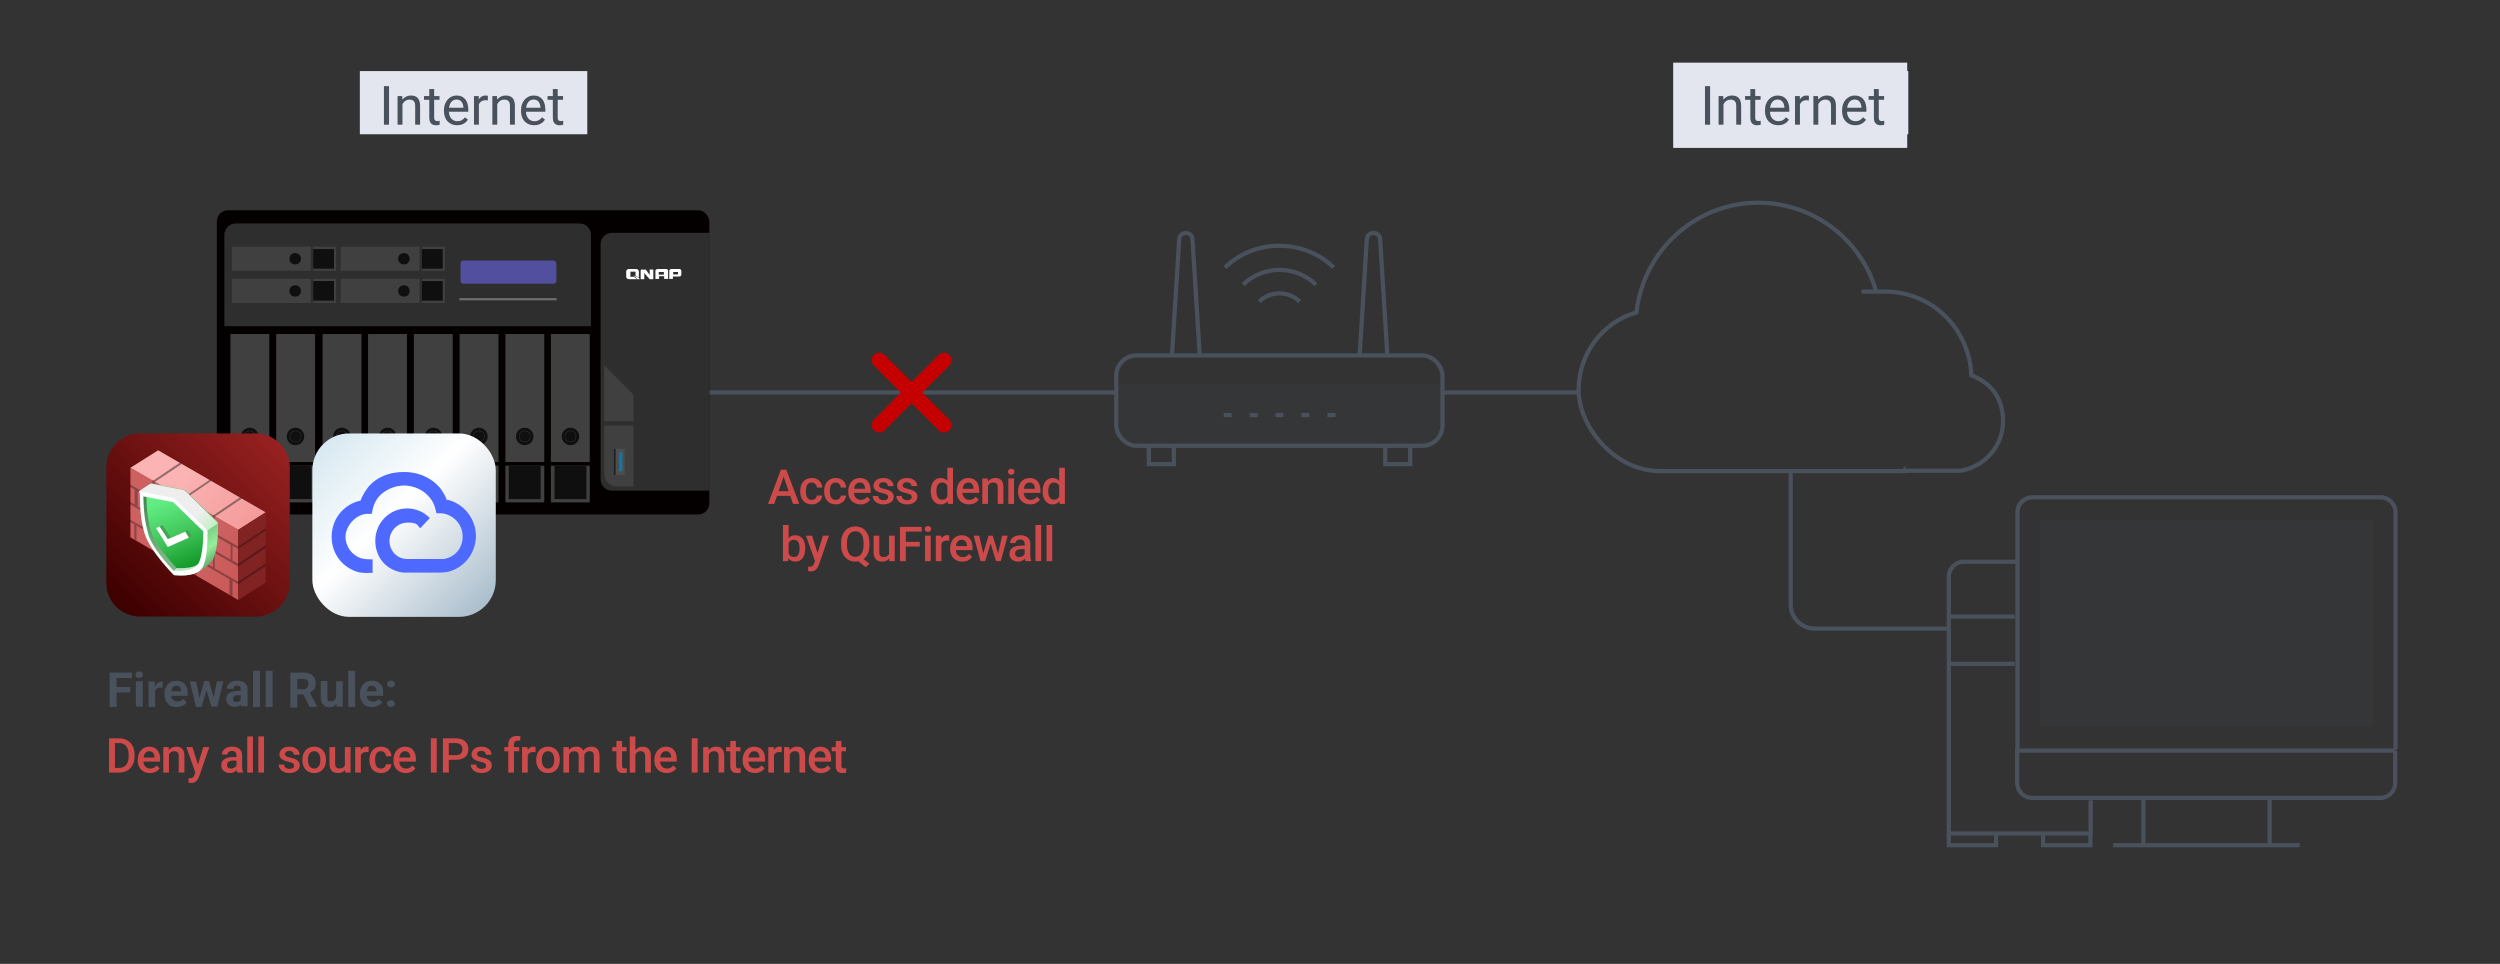 <?xml version="1.0" encoding="UTF-8"?>
<svg id="_圖層_2" data-name=" 圖層 2" xmlns="http://www.w3.org/2000/svg" xmlns:xlink="http://www.w3.org/1999/xlink" viewBox="0 0 830 320">
  <rect x="0" y="0" width="830" height="320" fill="#333333" stroke="none"/>
  <defs>
    <linearGradient id="_未命名漸層" data-name="未命名漸層" x1="1412.74" y1="-177.19" x2="1412.14" y2="-177.79" gradientTransform="translate(-141174 -17579) scale(100 -100)" gradientUnits="userSpaceOnUse">
      <stop offset="0" stop-color="#a42525"/>
      <stop offset="0" stop-color="#a32525"/>
      <stop offset="1" stop-color="#3e0000"/>
    </linearGradient>
    <linearGradient id="_未命名漸層_2" data-name="未命名漸層 2" x1="1402.2" y1="-176" x2="1402.7" y2="-176.3" gradientTransform="translate(-82380.8 -12506.8) scale(58.8 -72.1)" gradientUnits="userSpaceOnUse">
      <stop offset="0" stop-color="#cd6161"/>
      <stop offset="1" stop-color="#c44c4c"/>
    </linearGradient>
    <linearGradient id="_未命名漸層_3" data-name="未命名漸層 3" x1="1407.28" y1="-172.42" x2="1407.68" y2="-172.62" gradientTransform="translate(-103797.9 -7322.4) scale(73.8 -43.4)" gradientUnits="userSpaceOnUse">
      <stop offset="0" stop-color="#fbb3b3"/>
      <stop offset="1" stop-color="#f49a9a"/>
    </linearGradient>
    <linearGradient id="_未命名漸層_4" data-name="未命名漸層 4" x1="1332.53" y1="-172.67" x2="1331.93" y2="-172.27" gradientTransform="translate(-19915.8 -8093.5) scale(15 -47.8)" gradientUnits="userSpaceOnUse">
      <stop offset="0" stop-color="#812323"/>
      <stop offset=".8" stop-color="#430e0e"/>
    </linearGradient>
    <linearGradient id="_未命名漸層_5" data-name="未命名漸層 5" x1="1385.93" y1="-171.96" x2="1386.13" y2="-172.56" gradientTransform="translate(-48036.7 -7279.9) scale(34.7 -43.3)" gradientUnits="userSpaceOnUse">
      <stop offset="0" stop-color="#61ed82"/>
      <stop offset=".5" stop-color="#3ec257"/>
      <stop offset="1" stop-color="#058d1a"/>
    </linearGradient>
    <linearGradient id="_未命名漸層_6" data-name="未命名漸層 6" x1="1392.99" y1="-173.82" x2="1393.29" y2="-174.32" gradientTransform="translate(-59837 -8548.8) scale(43 -50.2)" gradientUnits="userSpaceOnUse">
      <stop offset="0" stop-color="#6eb878"/>
      <stop offset=".3" stop-color="#94ef9a"/>
      <stop offset=".7" stop-color="#27522d"/>
      <stop offset="1" stop-color="#101f13"/>
    </linearGradient>
    <linearGradient id="_未命名漸層_7" data-name="未命名漸層 7" x1="1385.93" y1="-171.96" x2="1386.13" y2="-172.56" gradientTransform="translate(-48036.7 -7279.9) scale(34.7 -43.3)" gradientUnits="userSpaceOnUse">
      <stop offset="0" stop-color="#61ed82"/>
      <stop offset=".5" stop-color="#3ec257"/>
      <stop offset="1" stop-color="#058d1a"/>
    </linearGradient>
    <linearGradient id="_未命名漸層_8" data-name="未命名漸層 8" x1="1351.93" y1="-171.6" x2="1352.03" y2="-172.3" gradientTransform="translate(-25094.4 -7086.6) scale(18.6 -42.2)" gradientUnits="userSpaceOnUse">
      <stop offset="0" stop-color="#2d713c"/>
      <stop offset="1" stop-color="#7db385"/>
    </linearGradient>
    <linearGradient id="_未命名漸層_9" data-name="未命名漸層 9" x1="1393.17" y1="-167.03" x2="1393.77" y2="-167.43" gradientTransform="translate(-59701 -4289.2) scale(42.9 -26.7)" gradientUnits="userSpaceOnUse">
      <stop offset="0" stop-color="#eee"/>
      <stop offset=".3" stop-color="#bcf1c0"/>
      <stop offset=".4" stop-color="#7cc281"/>
      <stop offset="1" stop-color="#4a9e51"/>
      <stop offset="1" stop-color="#4a9e51"/>
      <stop offset="1" stop-color="#26d033"/>
    </linearGradient>
    <linearGradient id="_未命名漸層_10" data-name="未命名漸層 10" x1="1354.12" y1="-146.37" x2="1354.62" y2="-146.37" gradientTransform="translate(-26338 -1447) scale(19.5 -11.1)" gradientUnits="userSpaceOnUse">
      <stop offset="0" stop-color="#43a458"/>
      <stop offset="1" stop-color="#7db385"/>
    </linearGradient>
    <linearGradient id="_未命名漸層_11" data-name="未命名漸層 11" x1="996.95" y1="-760" x2="997.55" y2="-759.4" gradientTransform="translate(-99594 76141) scale(100)" gradientUnits="userSpaceOnUse">
      <stop offset="0" stop-color="#cce2ed"/>
      <stop offset=".5" stop-color="#fff"/>
      <stop offset="1" stop-color="#adc0ce"/>
    </linearGradient>
  </defs>
  <g>
    <rect x="72" y="69.8" width="163.5" height="101" rx="3.7" ry="3.7" style="fill: #040000;"/>
    <path d="M203.1,77.3h32.5v85.6h-32.5c-2,0-3.7-1.7-3.7-3.7v-78.2c0-2,1.7-3.7,3.7-3.7Z" style="fill: #2e2e2f;"/>
    <path d="M200.6,121.4v35.9c0,2.4,1.9,4.2,4.2,4.2h5.5v-30.5l-9.7-9.7h0v.1Z" style="fill: #404040;"/>
    <rect x="200.5" y="139.8" width="9.8" height="1.5" style="fill: #2e2e2f;"/>
    <path d="M78.2,74.2h114.3c2,0,3.7,1.7,3.7,3.7v30.4h-121.7v-30.4c0-2,1.7-3.7,3.7-3.7h0Z" style="fill: #2e2e2f;"/>
    <g>
      <g>
        <path d="M221.7,92.6h-1.2v-.9h-1.7v.9h-1.2v-2.6c0-.2,0-.4.2-.5s.4-.2.7-.2h2.4c.3,0,.5,0,.7.2.2,0,.2.3.2.5v2.6h-.1ZM220.4,91.2v-.9h-1.7v.9h1.7Z" style="fill: #fff;"/>
        <path d="M226.1,89.5c-.1,0-.3-.2-.6-.2h-2.4c-.3,0-.5,0-.7.2s-.2.3-.2.5h0v2.6h1.2v-.8h2c.6,0,.8-.2.8-.7v-1c0-.2,0-.4-.2-.5h0l.1-.1ZM225.1,91.1h-1.6v-.8h1.6v.8Z" style="fill: #fff;"/>
        <path d="M215.9,89.4h-.2v1.9h0c-.2-.3-1-1.4-1.3-1.8h-1.6s-.1.2-.1.3h0v2.9h1.2v-2h.1c.2.4,1.7,2,1.7,2h1.2v-3.2h-1v-.2.1Z" style="fill: #fff;"/>
      </g>
      <path d="M210.6,91.9h-1.3v-1.7h1.7v1.4c.5.2.9.4,1.1.6v-2c0-.5-.3-.8-.9-.9h-2.2c-.7,0-1.1.3-1.1.9v1.6c0,.6.4.9,1.1.9h2.4c-.2-.2-.5-.5-.8-.7h0v-.1Z" style="fill: #fff;"/>
      <path d="M210.2,91.5c.4.2,1.1.7,1.3,1.2h.9c-.1-.3-.7-.9-2.2-1.2h0Z" style="fill: #fff;"/>
    </g>
    <rect x="152.5" y="99" width="32.3" height=".7" style="fill: #717071;"/>
    <rect x="152.9" y="86.5" width="31.8" height="7.7" rx=".9" ry=".9" style="fill: #524f9f;"/>
    <g>
      <rect x="107.1" y="110.9" width="12.9" height="42.5" style="fill: #404040;"/>
      <rect x="107.1" y="154.6" width="12.9" height="12.2" style="fill: #404040;"/>
      <circle cx="113.5" cy="144.9" r="1.8" style="fill: #0f0f0f;"/>
      <circle cx="113.5" cy="144.9" r="2.4" style="fill: none; stroke: #0f0f0f; stroke-miterlimit: 10;"/>
      <rect x="108.2" y="154.6" width="10.6" height="11.1" style="fill: #0f0f0f;"/>
    </g>
    <g>
      <rect x="122.2" y="110.9" width="12.9" height="42.5" style="fill: #404040;"/>
      <rect x="122.2" y="154.6" width="12.9" height="12.2" style="fill: #404040;"/>
      <circle cx="128.7" cy="144.9" r="1.8" style="fill: #0f0f0f;"/>
      <circle cx="128.7" cy="144.9" r="2.4" style="fill: none; stroke: #0f0f0f; stroke-miterlimit: 10;"/>
      <rect x="123.4" y="154.6" width="10.6" height="11.1" style="fill: #0f0f0f;"/>
    </g>
    <g>
      <rect x="76.5" y="110.9" width="12.9" height="42.5" style="fill: #404040;"/>
      <rect x="76.5" y="154.6" width="12.9" height="12.2" style="fill: #404040;"/>
      <circle cx="82.9" cy="144.9" r="1.8" style="fill: #0f0f0f;"/>
      <circle cx="82.9" cy="144.9" r="2.4" style="fill: none; stroke: #0f0f0f; stroke-miterlimit: 10;"/>
      <rect x="77.7" y="154.6" width="10.6" height="11.1" style="fill: #0f0f0f;"/>
    </g>
    <g>
      <rect x="91.7" y="110.9" width="12.9" height="42.5" style="fill: #404040;"/>
      <rect x="91.7" y="154.6" width="12.9" height="12.2" style="fill: #404040;"/>
      <circle cx="98.1" cy="144.9" r="1.8" style="fill: #0f0f0f;"/>
      <circle cx="98.1" cy="144.9" r="2.4" style="fill: none; stroke: #0f0f0f; stroke-miterlimit: 10;"/>
      <rect x="92.8" y="154.6" width="10.6" height="11.1" style="fill: #0f0f0f;"/>
    </g>
    <g>
      <rect x="137.4" y="110.9" width="12.9" height="42.5" style="fill: #404040;"/>
      <rect x="137.4" y="154.6" width="12.9" height="12.2" style="fill: #404040;"/>
      <circle cx="143.9" cy="144.9" r="1.8" style="fill: #0f0f0f;"/>
      <circle cx="143.9" cy="144.9" r="2.4" style="fill: none; stroke: #0f0f0f; stroke-miterlimit: 10;"/>
      <rect x="138.6" y="154.6" width="10.6" height="11.1" style="fill: #0f0f0f;"/>
    </g>
    <g>
      <rect x="152.6" y="110.9" width="12.9" height="42.5" style="fill: #404040;"/>
      <rect x="152.6" y="154.6" width="12.9" height="12.2" style="fill: #404040;"/>
      <circle cx="159" cy="144.9" r="1.8" style="fill: #0f0f0f;"/>
      <circle cx="159" cy="144.9" r="2.4" style="fill: none; stroke: #0f0f0f; stroke-miterlimit: 10;"/>
      <rect x="153.8" y="154.6" width="10.6" height="11.1" style="fill: #0f0f0f;"/>
    </g>
    <g>
      <rect x="167.8" y="110.9" width="12.9" height="42.5" style="fill: #404040;"/>
      <rect x="167.8" y="154.6" width="12.9" height="12.2" style="fill: #404040;"/>
      <circle cx="174.2" cy="144.9" r="1.8" style="fill: #0f0f0f;"/>
      <circle cx="174.2" cy="144.9" r="2.4" style="fill: none; stroke: #0f0f0f; stroke-miterlimit: 10;"/>
      <rect x="168.9" y="154.6" width="10.6" height="11.1" style="fill: #0f0f0f;"/>
    </g>
    <g>
      <rect x="182.9" y="110.9" width="12.9" height="42.5" style="fill: #404040;"/>
      <rect x="182.9" y="154.6" width="12.9" height="12.2" style="fill: #404040;"/>
      <circle cx="189.4" cy="144.9" r="1.8" style="fill: #0f0f0f;"/>
      <circle cx="189.4" cy="144.9" r="2.4" style="fill: none; stroke: #0f0f0f; stroke-miterlimit: 10;"/>
      <rect x="184.1" y="154.6" width="10.6" height="11.1" style="fill: #0f0f0f;"/>
    </g>
    <g>
      <rect x="113.1" y="81.9" width="26.2" height="8" style="fill: #404040;"/>
      <rect x="140.1" y="81.9" width="7.6" height="8" style="fill: #404040;"/>
      <circle cx="134.1" cy="85.9" r="1.1" style="fill: #0f0f0f;"/>
      <circle cx="134.1" cy="85.9" r="1.4" style="fill: none; stroke: #0f0f0f; stroke-miterlimit: 10;"/>
      <rect x="140.1" y="82.7" width="6.9" height="6.5" style="fill: #0f0f0f;"/>
    </g>
    <g>
      <rect x="113.1" y="92.6" width="26.2" height="8" style="fill: #404040;"/>
      <rect x="140.1" y="92.6" width="7.6" height="8" style="fill: #404040;"/>
      <circle cx="134.1" cy="96.6" r="1.1" style="fill: #0f0f0f;"/>
      <circle cx="134.1" cy="96.6" r="1.4" style="fill: none; stroke: #0f0f0f; stroke-miterlimit: 10;"/>
      <rect x="140.1" y="93.3" width="6.9" height="6.5" style="fill: #0f0f0f;"/>
    </g>
    <g>
      <rect x="77" y="81.9" width="26.2" height="8" style="fill: #404040;"/>
      <rect x="104" y="81.9" width="7.6" height="8" style="fill: #404040;"/>
      <circle cx="98" cy="85.9" r="1.1" style="fill: #0f0f0f;"/>
      <circle cx="98" cy="85.9" r="1.4" style="fill: none; stroke: #0f0f0f; stroke-miterlimit: 10;"/>
      <rect x="104" y="82.7" width="6.9" height="6.5" style="fill: #0f0f0f;"/>
    </g>
    <g>
      <rect x="77" y="92.6" width="26.2" height="8" style="fill: #404040;"/>
      <rect x="104" y="92.6" width="7.6" height="8" style="fill: #404040;"/>
      <circle cx="98" cy="96.6" r="1.1" style="fill: #0f0f0f;"/>
      <circle cx="98" cy="96.6" r="1.4" style="fill: none; stroke: #0f0f0f; stroke-miterlimit: 10;"/>
      <rect x="104" y="93.3" width="6.9" height="6.5" style="fill: #0f0f0f;"/>
    </g>
    <g>
      <rect x="203.8" y="149" width="3.6" height="8.7" style="fill: #4c4d4f;"/>
      <rect x="203.8" y="149" width=".6" height="8.7" style="fill: #1f2123;"/>
      <rect x="205.6" y="150.2" width="1" height="6.2" style="fill: #0d7aa9;"/>
    </g>
  </g>
  <g>
    <rect x="370.6" y="118" width="108.3" height="30" rx="6.7" ry="6.7" style="fill: none; stroke: #49515c; stroke-width: 1.4px;"/>
    <polyline points="389.7 148 389.7 154.1 381.4 154.1 381.4 148" style="fill: none; stroke: #49515c; stroke-width: 1.4px;"/>
    <polyline points="468.2 148 468.2 154.1 459.9 154.1 459.9 148" style="fill: none; stroke: #49515c; stroke-width: 1.4px;"/>
    <line x1="406.3" y1="137.8" x2="408.9" y2="137.8" style="fill: none; stroke: #49515c; stroke-width: 1.4px;"/>
    <line x1="414.9" y1="137.8" x2="417.5" y2="137.8" style="fill: none; stroke: #49515c; stroke-width: 1.4px;"/>
    <line x1="423.5" y1="137.8" x2="426.1" y2="137.8" style="fill: none; stroke: #49515c; stroke-width: 1.4px;"/>
    <line x1="432.1" y1="137.8" x2="434.7" y2="137.8" style="fill: none; stroke: #49515c; stroke-width: 1.4px;"/>
    <line x1="440.7" y1="137.8" x2="443.4" y2="137.8" style="fill: none; stroke: #49515c; stroke-width: 1.4px;"/>
    <path d="M398.3,118l-2.4-38.7c-.3-2.6-4.1-2.6-4.4,0l-2.4,38.7" style="fill: none; stroke: #49515c; stroke-width: 1.4px;"/>
    <path d="M460.6,118l-2.4-38.7c-.3-2.6-4.1-2.6-4.4,0l-2.4,38.7" style="fill: none; stroke: #49515c; stroke-width: 1.4px;"/>
    <path d="M431.5,100.1c-1.8-1.7-4.1-2.7-6.7-2.7s-5,1-6.7,2.7" style="fill: none; stroke: #49515c; stroke-width: 1.4px;"/>
    <path d="M436.9,94.5c-3.1-3-7.4-4.9-12.1-4.9s-9,1.9-12.1,4.9" style="fill: none; stroke: #49515c; stroke-width: 1.4px;"/>
    <path d="M442.8,88.8c-4.7-4.5-11-7.2-18.1-7.2s-13.3,2.7-18,7.2" style="fill: none; stroke: #49515c; stroke-width: 1.4px;"/>
    <path d="M479,127.8v13.5c0,3.7-3,6.7-6.7,6.7h-94.9c-3.7,0-6.7-3-6.7-6.7v-13.5h108.3Z" style="fill: #49515c; isolation: isolate; opacity: .1;"/>
  </g>
  <g id="icon-0093-Mount_cloud" data-name="icon-0093-Mount cloud">
    <g id="cloud">
      <path d="M632,156.3h19c7.9-1.4,14-8.2,14-16.4s-4.3-12.9-10.5-15.3c-.7-15.5-13-27.8-28.8-27.8s-2.1,0-2.8,0c-4.8-17.1-20.8-29.5-39.1-29.5h0c-21,0-38.2,16-40.5,36.4-11.3,3.3-19.2,13.7-19.2,25.8s12,26.9,26.9,26.9h81v-.1Z" style="fill: none; stroke: #49515c; stroke-width: 1.4px;"/>
    </g>
  </g>
  <g>
    <path d="M38.7,223.3v11.4h-2.3v-11.4h2.3ZM43.8,223.3v1.8h-5.7v-1.8h5.7ZM43.2,228.1v1.8h-5.2v-1.8h5.2Z" style="fill: #49515c;"/>
    <path d="M45,224c0-.3,0-.6.3-.8s.5-.3.9-.3.7.1.9.3.3.5.3.8,0,.6-.3.8-.5.3-.9.3-.7-.1-.9-.3-.3-.5-.3-.8ZM47.4,226.2v8.4h-2.3v-8.4h2.3Z" style="fill: #49515c;"/>
    <path d="M51.5,228.1v6.6h-2.2v-8.4h2.1v1.8h.1ZM54,226.2v2.1h-.8c-.3,0-.6,0-.8.1s-.4.2-.6.4c-.2.2-.3.4-.3.6v.8h-.5c0-.7,0-1.2.2-1.6s.3-.9.5-1.2.5-.6.8-.8.7-.3,1-.3h.7-.1l-.1-.1Z" style="fill: #49515c;"/>
    <path d="M58.8,234.8c-.7,0-1.2-.1-1.8-.3s-1-.5-1.3-.9-.6-.8-.8-1.3-.3-1-.3-1.6v-.3c0-.6,0-1.2.3-1.8s.4-1,.8-1.4c.3-.4.8-.7,1.2-.9.5-.2,1-.3,1.7-.3s1.1.1,1.6.3.8.5,1.2.8c.3.4.5.8.7,1.3s.2,1.1.2,1.7v.9h-6.7v-1.5h4.5v-.2c0-.3,0-.6-.2-.8,0-.2-.3-.4-.5-.6s-.5-.2-.9-.2-.5,0-.8.2c-.2.1-.4.3-.5.6s-.2.5-.3.8v2.2c0,.3.2.5.4.7s.4.4.7.5.5.2.9.2.8,0,1.1-.2.7-.4.9-.7l1.1,1.2c-.2.3-.4.5-.7.7s-.7.4-1.1.6c-.4.1-.9.2-1.5.2h0l.1.1Z" style="fill: #49515c;"/>
    <path d="M65.1,226.2l1.3,6.3v2.2h-1.3l-2.1-8.4h2.2l-.1-.1ZM66,232.5l1.8-6.3h1.4l-.5,2.5-1.8,6h-1.2l.2-2.2h.1ZM69.4,226.2l1.8,6.2.2,2.2h-1.2l-1.8-6-.4-2.5h1.4v.1ZM70.8,232.4l1.2-6.2h2.2l-2.1,8.4h-1.4v-2.3h.1v.1Z" style="fill: #49515c;"/>
    <path d="M80.2,229.5v1.3h-1.2c-.3,0-.6,0-.8.1-.2,0-.4.2-.5.3s-.2.3-.3.4v1c0,.1.2.3.4.4.2,0,.4.1.6.1.3,0,.6,0,.9-.2.2-.1.4-.3.6-.5s.2-.4.2-.6l.6.9c0,.2-.2.4-.3.7,0,.2-.3.4-.5.6s-.5.4-.8.5-.7.2-1.1.2-1-.1-1.5-.3c-.4-.2-.8-.5-1-.9s-.4-.8-.4-1.3,0-.8.2-1.2.4-.6.7-.9c.3-.2.7-.4,1.2-.5s1.1-.2,1.7-.2h1.3v.1ZM79.9,232.8v-4.5c0-.2-.2-.4-.4-.5-.2-.1-.4-.2-.7-.2s-.5,0-.7.1c-.2,0-.3.2-.4.4,0,.2-.2.4-.2.6h-2.2c0-.4,0-.7.2-1s.4-.6.7-.9.7-.4,1.1-.6.9-.2,1.5-.2,1.2.1,1.8.3.9.6,1.2,1c.3.4.4,1,.4,1.6v4.7c0,.3,0,.6.2.8h0c0,.1-2.3.1-2.3.1,0-.2-.2-.5-.2-.9v-1h0v.2h0Z" style="fill: #49515c;"/>
    <path d="M86.3,222.7v12h-2.3v-12h2.3Z" style="fill: #49515c;"/>
    <path d="M90.5,222.7v12h-2.3v-12h2.3Z" style="fill: #49515c;"/>
    <path d="M96.5,223.3h4.2c.9,0,1.6.1,2.2.4s1.1.6,1.4,1.2c.3.5.5,1.1.5,1.9s0,1.1-.3,1.6-.5.8-.9,1.1-.8.5-1.3.7l-.7.4h-3.7v-1.8h2.7c.4,0,.8,0,1-.2s.5-.4.6-.6c0-.3.2-.6.2-.9s0-.7-.2-.9c0-.3-.3-.5-.6-.6-.3-.1-.6-.2-1-.2h-1.9v9.5h-2.3v-11.4h0v-.2h.1ZM102.8,234.7l-2.6-5.1h2.5l2.6,5h0c0,.1-2.5.1-2.5.1h0Z" style="fill: #49515c;"/>
    <path d="M111.8,230.9h.7c0,.5,0,1.1-.2,1.6,0,.5-.3.9-.6,1.2-.3.4-.6.6-1,.8s-.9.3-1.4.3-.8,0-1.1-.2-.6-.3-.9-.6-.4-.6-.6-1-.2-.9-.2-1.4v-5.5h2.2v6.1c0,.1,0,.3.2.4s.2.2.4.2h.5c.5,0,.8,0,1.1-.3s.5-.4.6-.8.2-.7.2-1.1h0v.3h.1ZM111.6,232.6v-6.4h2.2v8.4h-2.1v-2h-.1Z" style="fill: #49515c;"/>
    <path d="M117.9,222.7v12h-2.3v-12h2.3Z" style="fill: #49515c;"/>
    <path d="M123.7,234.8c-.7,0-1.2-.1-1.8-.3s-1-.5-1.3-.9-.6-.8-.8-1.3-.3-1-.3-1.6v-.3c0-.6,0-1.2.3-1.8s.4-1,.8-1.4c.3-.4.8-.7,1.2-.9.5-.2,1-.3,1.7-.3s1.1.1,1.6.3.8.5,1.2.8c.3.4.6.8.7,1.3.2.5.2,1.1.2,1.7v.9h-6.7v-1.5h4.5v-.2c0-.3,0-.6-.2-.8s-.3-.4-.5-.6-.5-.2-.9-.2-.6,0-.8.2c-.2.1-.4.3-.5.6s-.2.5-.3.8v2.2c0,.3.2.5.4.7s.4.4.7.5.6.2.9.2.8,0,1.1-.2.7-.4.9-.7l1.1,1.2c-.2.3-.4.5-.7.7s-.7.4-1.1.6c-.4.1-.9.2-1.5.2h0l.1.1Z" style="fill: #49515c;"/>
    <path d="M128.5,227.1c0-.3.1-.6.4-.8.2-.2.5-.3.9-.3s.7.1.9.3.4.5.4.8-.1.6-.4.8c-.2.2-.5.3-.9.3s-.7-.1-.9-.3-.4-.5-.4-.8ZM128.5,233.6c0-.3.1-.6.4-.8.2-.2.5-.3.9-.3s.7.1.9.3.4.5.4.8-.1.6-.4.8c-.2.2-.5.3-.9.3s-.7-.1-.9-.3-.4-.5-.4-.8Z" style="fill: #49515c;"/>
  </g>
  <line x1="235.6" y1="130.3" x2="370.6" y2="130.3" style="fill: none; stroke: #49515c; stroke-width: 1.4px;"/>
  <line x1="479" y1="130.3" x2="524.1" y2="130.3" style="fill: none; stroke: #49515c; stroke-width: 1.4px;"/>
  <g id="QPKG-0030-QuFirewall">
    <g id="Qufirewall_100" data-name="Qufirewall 100">
      <g id="app_icon_qts_1" data-name="app icon qts 1">
        <path id="Rectangle" d="M46.5,143.9h38.4c6.2,0,11.3,5.1,11.3,11.2v38.4c0,6.2-5.1,11.2-11.2,11.2h-38.5c-6.2,0-11.2-5-11.2-11.1v-38.5c0-6.1,5-11.2,11.2-11.2h0Z" style="fill: url(#_未命名漸層); fill-rule: evenodd;"/>
        <polygon id="Path-3" points="43.3 155.3 43.3 178.4 79.1 199.2 79.1 175.9 43.3 155.3" style="fill: url(#_未命名漸層_2); fill-rule: evenodd;"/>
        <polygon id="Path-2-Copy-8" points="43.3 155.3 79.1 175.9 88.2 170.1 52.5 149.5 43.3 155.3" style="fill: url(#_未命名漸層_3); fill-rule: evenodd;"/>
        <polygon id="Path-2-Copy-3" points="79.1 199.2 79.1 175.9 88.2 170.1 88.2 193.4 79.1 199.2" style="fill: url(#_未命名漸層_4); fill-rule: evenodd;"/>
        <path d="M77.2,198.1v-5.3l1.8,1.1v-.8l-7.7-4.4v-5.1l5.6,3.2.3.2,1.8,1v-.9l-1.8-1v-4.9l1.8,1v-.8l-7.7-4.4v-5.7l-.7-.4v5.7l-9.3-5.2v-5.8l-.7-.4v5.7l-9.3-5.3v-5.8l-.7-.4v5.7l-7.5-4.3v.8l1.6.9v5l-1.6-1v.9l1.6.9h0l5.7,3.2v5.1l-7.4-4.2v.8l1.6.9v4.9l.7.4v-4.9l9.3,5.4v5l.7.4v-5l9.3,5.3v5.1l.7.4v-5.1l10.9,6.3v5.2l.7.5h.2l.1.1ZM65.7,174.6l10.9,6.3v4.9l-10.9-6.2v-4.9h0v-.1ZM55.7,168.9l9.3,5.3v4.9l-9.3-5.2v-5h0ZM45.7,168.2v-5l9.3,5.2v5l-9.3-5.2ZM60.7,182.6l-9.3-5.3v-5.1l3.6,2h0l5.5,3.2v5.1h.1l.1.1ZM70.7,188.3l-9.3-5.3v-5.1l9.3,5.3v5.1Z" style="isolation: isolate; opacity: .3;"/>
        <polygon points="79.1 182.2 88.2 176.2 88.2 175.4 79.1 181.5 79.1 182.2" style="isolation: isolate; opacity: .3;"/>
        <polygon points="79.1 188 88.2 181.9 88.2 181 79.1 187.1 79.1 188" style="isolation: isolate; opacity: .3;"/>
        <polygon points="79.1 193.9 88.2 187.9 88.2 187 79.1 193.1 79.1 193.9" style="isolation: isolate; opacity: .3;"/>
        <g>
          <polygon points="70.2 159.6 69.6 159.3 60.7 165.3 61.3 165.7 70.2 159.6" style="isolation: isolate; opacity: .4;"/>
          <polygon points="80.3 165.5 79.7 165.1 70.8 171.1 71.4 171.5 80.3 165.5" style="isolation: isolate; opacity: .4;"/>
          <polygon points="50.8 159.6 51.4 160 60.4 154 59.7 153.6 50.8 159.6" style="isolation: isolate; opacity: .4;"/>
        </g>
        <path id="face" d="M57.3,190.1c-4.9-5.4-7.9-9.8-8.9-13.1-.9-3.2-1.5-7.5-1.5-12.7v-.2l10.5,2.1,10.5,10.3v.6c0,5.1-.6,8.6-1.5,10.7-1,2.1-4,3.1-9.1,2.7v-.4h0Z" style="fill: url(#_未命名漸層_5); fill-rule: evenodd;"/>
        <path id="Path" d="M61,162.6l-10.5-2.1c-.2,0-1.4.7-3.7,2.3h0c-.2.2-.4.5-.4.8.9,6,1.7,10.1,2.4,12.2,1,3.4,2.9,7.6,7.6,12.9l.9.9h.8c.2.3-.7,1.3-.5,1.3s2.2.1,2.2.1c5.3.4,10-3.3,11.1-5.6.9-2.1,1.5-5.7,1.5-10.9v-.6c0-.3-.2-.7-.4-.9l-10.5-10.2c-.2-.2-.4-.2-.5-.3h0v.1ZM57.3,166l10.5,10.2c0,5,0,7.7-1,9.7h0c-1,1.9-3.7,2.8-8.2,2.6h-.2c-4.8-5.2-7.6-9.3-8.5-12.4v-.2c-.9-3-1.4-6.9-1.5-11.6v-.5l8.8,2.1h0l.1.1Z" style="fill: url(#_未命名漸層_6);"/>
        <polygon id="Path-27" points="57.9 189.7 59.6 185.6 67.9 186.4 64.6 189.7 57.9 189.7" style="fill: #bbe5c5; fill-rule: evenodd;"/>
        <path id="Path-2" d="M57.3,190.1c-4.9-5.4-7.9-9.8-8.9-13.1-.9-3.2-1.5-7.5-1.5-12.7v-.2l10.5,2.1,10.5,10.3v.6c0,5.1-.6,8.6-1.5,10.7-1,2.1-4,3.1-9.1,2.7v-.4h0Z" style="fill: url(#_未命名漸層_7); fill-rule: evenodd;"/>
        <path id="Path-4" d="M66.7,186.3h1.2c0,.1-3.3,3.5-3.3,3.5h-7.5l1.3-1.2h.2c4.5.2,7.1-.6,8.1-2.3Z" style="fill: #bbe5c5; fill-rule: evenodd;"/>
        <path id="Path-5" d="M47.1,164l1.5.3h0c0,4.6.5,8.3,1.3,11.3v.4l.2.2c.8,2.9,3.5,6.8,7.9,11.7l.6.7-1.2,1.2-.8-.9h0c-4.8-5.4-6.6-9.6-7.7-13v-.4c-.5-1.6-1.1-4-1.6-7.2v-4.2h-.2v-.1Z" style="fill: url(#_未命名漸層_8); fill-rule: evenodd;"/>
        <path id="Path-6" d="M50.4,160.6h0l10.6,2.1s.2.1.4.2h0l10.5,10.3c.2.2.3.4.4.6l-4.6,3.1v-.6l-10.5-10.1-.4-.6-10.7-2.1c0-.2,0-.4.2-.5h0l1.3-.9c1.5-1,2.3-1.5,2.5-1.5h.3Z" style="fill: url(#_未命名漸層_9); fill-rule: evenodd;"/>
        <path id="white-frame" d="M57.3,165.3l-10.5-2.1c-.2,0-.4.1-.4.4v.2c0,5.3.5,9.6,1.5,13,1,3.5,4,7.9,9,13.3l.5.5c.2.2.4.4.6.4,5.2.4,8.3-.6,9.4-2.9,1-2.1,1.5-5.8,1.5-10.9v-.6c0-.3-.2-.7-.4-.9l-10.6-10.1c-.2-.2-.4-.3-.5-.3h-.1ZM57.6,166.8l9.9,9.6h0c0,5.1-.6,8.5-1.5,10.5h0c-1,1.9-3.7,2.8-8.2,2.6h-.2c-4.8-5.2-7.6-9.3-8.5-12.4v-.2c-.9-3-1.4-6.9-1.5-11.6v-.5l9.9,1.9h0l.1.1Z" style="fill: #fff;"/>
        <polygon id="Path-7" points="62.4 176 63.7 178.1 56.7 181.1 51.8 175.3 52.7 174.9 54 174.4 56.7 178.5 62.4 176" style="fill: url(#_未命名漸層_10); fill-rule: evenodd;"/>
        <polygon id="Path-8" points="61.5 176.5 62.7 178.5 55.7 181.6 51.8 175.3 53 174.8 55.7 179 61.5 176.5" style="fill: #fff;"/>
      </g>
    </g>
  </g>
  <g id="QPKG-myQNAPcloud_Link" data-name="QPKG-myQNAPcloud Link">
    <g>
      <rect x="103.7" y="143.9" width="60.9" height="60.9" rx="12.2" ry="12.2" style="fill: url(#_未命名漸層_11);"/>
      <path d="M148.4,166.2c-.4-1.2-1-2.3-1.7-3.4h0s-3.8-6.1-12.6-6.1-12.2,5.5-12.2,5.5c-.9,1.2-1.7,2.6-2.2,4-5.6,1.2-9.6,6.1-9.6,12s3.9,10.6,9.4,11.9h.4c.8.1,1.5.2,2.3.1h1.5v-4.5h-1.2c-.8,0-1.6-.1-2.3-.3h-.2c-3.1-1-5.3-3.9-5.3-7.2s3.1-7.3,7-7.6h1.7c0-.1.4-1.8.4-1.8.8-3.2,2.7-5.1,5.3-6.4,2-1,6.4-2.4,11.3.7,1.9,1.4,3.5,3.2,4.1,5.7l.4,1.6h1.7c3.9.4,7,3.7,7,7.7s-2.6,6.9-6.3,7.5h-12.1c-3.3,0-5.9-2.7-5.9-6s2.7-6.1,6-6.1,3.1.7,4.2,1.9l3.2-3.4c-1-1-2.2-1.9-3.5-2.4s-2.6-.8-4-.8c-5.9,0-10.6,4.8-10.6,10.7s4,10,9.3,10.6h12.3c.9,0,1.8-.1,2.6-.3h.1c5.4-1.4,9.1-6.3,9.1-11.9s-4-10.8-9.6-12h0v.3h0Z" style="fill: #4d69ff; fill-rule: evenodd;"/>
    </g>
  </g>
  <g>
    <polyline points="678.3 276.7 678.3 280.6 694 280.6 694 276.7" style="fill: none; stroke: #49515c; stroke-width: 1.4px;"/>
    <polyline points="647 276.7 647 280.6 662.7 280.6 662.7 276.7" style="fill: none; stroke: #49515c; stroke-width: 1.4px;"/>
    <path d="M669.8,186.5h-17.8c-2.8,0-5,2.2-5,5v85.2h47.1v-11" style="fill: none; stroke: #49515c; stroke-width: 1.4px;"/>
    <line x1="647" y1="204.7" x2="668.9" y2="204.7" style="fill: none; stroke: #49515c; stroke-width: 1.4px;"/>
    <line x1="753.5" y1="280.6" x2="753.5" y2="265" style="fill: none; stroke: #49515c; stroke-width: 1.4px;"/>
    <line x1="711.6" y1="265" x2="711.6" y2="280.6" style="fill: none; stroke: #49515c; stroke-width: 1.4px;"/>
    <line x1="701.6" y1="280.6" x2="763.5" y2="280.6" style="fill: none; stroke: #49515c; stroke-width: 1.4px;"/>
    <path d="M795.3,249.2h-125.6v10.7c0,2.8,2.2,5,5,5h115.5c2.8,0,5-2.2,5-5v-10.7h.1Z" style="fill: none; stroke: #49515c; stroke-width: 1.4px;"/>
    <path d="M669.8,248.8v-78.7c0-2.8,2.2-5,5-5h115.5c2.8,0,5,2.2,5,5v78.7" style="fill: none; stroke: #49515c; stroke-width: 1.4px;"/>
    <rect x="677.4" y="172.6" width="110.3" height="68.7" style="fill: #49515c; isolation: isolate; opacity: .1;"/>
    <line x1="647" y1="220.4" x2="668.9" y2="220.4" style="fill: none; stroke: #49515c; stroke-width: 1.4px;"/>
  </g>
  <path d="M594.5,156.4v44.3c0,4.4,3.6,8,8,8h44.4" style="fill: none; stroke: #49515c; stroke-width: 1.4px;"/>
  <g>
    <line x1="291.9" y1="119.6" x2="313.4" y2="141.1" style="fill: none; stroke: #c40000; stroke-linecap: round; stroke-linejoin: round; stroke-width: 5px;"/>
    <line x1="313.4" y1="119.6" x2="291.9" y2="141.1" style="fill: none; stroke: #c40000; stroke-linecap: round; stroke-linejoin: round; stroke-width: 5px;"/>
  </g>
  <g>
    <rect x="555.5" y="20.8" width="77.7" height="28.3" style="fill: #e3e6ee;"/>
    <g>
      <path d="M566.8,28.4v12.8h-1.7v-12.8h1.7Z" style="fill: #49515c;"/>
      <path d="M571.2,33.7v7.5h-1.6v-9.5h1.5v2h.1ZM570.8,36.1h-.7c0-.7,0-1.3.3-1.8.2-.6.5-1,.8-1.4s.7-.7,1.2-1c.5-.2,1-.3,1.6-.3s.9,0,1.3.2.7.3,1,.6.5.6.6,1.1.2,1,.2,1.6v6.2h-1.6v-6.2c0-.5,0-.9-.2-1.2,0-.3-.4-.5-.6-.7s-.6-.2-1-.2-.8,0-1.1.3-.6.4-.9.7c-.2.3-.4.6-.6,1,0,.4-.2.8-.2,1.2h0l-.1-.1Z" style="fill: #49515c;"/>
      <path d="M583.5,31.7v1.2h-5.1v-1.2h5.1ZM580.1,29.4h1.6v10.2c0,.1.2.3.4.3h1.2v1.3h-1.3c-.3,0-.8,0-1.1-.2s-.6-.4-.8-.8c-.2-.4-.3-.9-.3-1.5v-9.5h.2l.1.2Z" style="fill: #49515c;"/>
      <path d="M589.4,41.4c-.7,0-1.3,0-1.8-.3s-1-.5-1.4-1-.7-.9-.9-1.5-.3-1.2-.3-1.8v-.4c0-.8,0-1.5.3-2.1s.5-1.1.9-1.5.8-.7,1.3-1,1-.3,1.5-.3,1.3.1,1.8.4c.5.3.9.6,1.2,1s.6.9.7,1.5.2,1.2.2,1.8v.7h-7.1v-1.3h5.5c0-.5,0-1-.3-1.4,0-.4-.4-.7-.7-1s-.8-.4-1.3-.4-.7,0-1,.2-.6.4-.8.7-.4.7-.5,1.1-.2.9-.2,1.5v.4c0,.5,0,.9.2,1.3,0,.4.3.7.6,1,.2.3.5.5.9.7s.7.3,1.2.3,1.1,0,1.5-.4.7-.5,1-.9l1,.8c-.2.3-.5.6-.8.9s-.7.5-1.2.7-1,.3-1.6.3h.1Z" style="fill: #49515c;"/>
      <path d="M596.6,33.2v8h-1.6v-9.5h1.6v1.5ZM599.6,31.7v1.5h-.8c-.4,0-.7,0-1,.2s-.5.3-.7.5-.4.5-.5.8-.2.6-.2,1l-.5.3c0-.6,0-1.1.2-1.6,0-.5.3-1,.5-1.3s.5-.7.9-.9.8-.3,1.3-.3.3,0,.4,0h.3v-.2h.1Z" style="fill: #49515c;"/>
      <path d="M602.7,33.7v7.5h-1.6v-9.5h1.5v2h.1ZM602.3,36.1h-.7c0-.7,0-1.3.3-1.8.2-.6.5-1,.8-1.4s.7-.7,1.2-1c.5-.2,1-.3,1.6-.3s.9,0,1.3.2.7.3,1,.6.5.6.6,1.1.2,1,.2,1.6v6.2h-1.6v-6.2c0-.5,0-.9-.2-1.2,0-.3-.4-.5-.6-.7s-.6-.2-1-.2-.8,0-1.1.3-.6.4-.9.7c-.2.3-.4.6-.6,1,0,.4-.2.8-.2,1.2h0l-.1-.1Z" style="fill: #49515c;"/>
      <path d="M615,41.4c-.7,0-1.3,0-1.8-.3s-1-.5-1.4-1-.7-.9-.9-1.5-.3-1.2-.3-1.8v-.4c0-.8,0-1.5.3-2.1s.5-1.1.9-1.5.8-.7,1.3-1,1-.3,1.5-.3,1.3.1,1.8.4c.5.3.9.6,1.2,1s.6.9.7,1.5.2,1.2.2,1.8v.7h-7.1v-1.3h5.5c0-.5,0-1-.3-1.4,0-.4-.4-.7-.7-1s-.8-.4-1.3-.4-.7,0-1,.2-.6.4-.8.7-.4.7-.5,1.1-.2.9-.2,1.5v.4c0,.5,0,.9.2,1.3,0,.4.3.7.6,1,.2.3.5.5.9.7s.7.3,1.2.3,1.1,0,1.5-.4.7-.5,1-.9l1,.8c-.2.3-.5.6-.8.9s-.7.5-1.2.7-1,.3-1.6.3h.1Z" style="fill: #49515c;"/>
      <path d="M624.5,31.7v1.2h-5.1v-1.2h5.1ZM621.1,29.4h1.6v10.2c0,.1.2.3.4.3h1.2v1.3h-1.3c-.3,0-.8,0-1.1-.2s-.6-.4-.8-.8c-.2-.4-.3-.9-.3-1.5v-9.5h.2l.1.2Z" style="fill: #49515c;"/>
    </g>
  </g>
  <g>
    <path d="M38.16,245.12v11.38h-1.96v-11.38h1.96ZM39.5,256.5h-2.43l.02-1.55h2.41c.7,0,1.29-.15,1.77-.46s.84-.75,1.08-1.32.36-1.25.36-2.05v-.62c0-.61-.07-1.16-.21-1.63-.14-.47-.34-.87-.61-1.2-.27-.32-.6-.57-.98-.73-.39-.17-.83-.25-1.34-.25h-2.55v-1.56h2.55c.75,0,1.45.13,2.07.38s1.17.62,1.62,1.09c.46.47.81,1.04,1.05,1.7.24.66.37,1.4.37,2.22v.6c0,.82-.12,1.56-.37,2.22-.25.66-.6,1.23-1.05,1.7-.46.47-1,.83-1.64,1.09s-1.34.38-2.12.38Z" style="fill: #cc4a4a;"/>
    <path d="M49.78,256.66c-.62,0-1.19-.1-1.69-.31-.5-.21-.93-.49-1.28-.86s-.62-.8-.81-1.3-.28-1.04-.28-1.62v-.31c0-.66.1-1.26.29-1.8.19-.54.46-1,.8-1.38s.75-.68,1.22-.88.98-.3,1.52-.3c.6,0,1.13.1,1.59.3s.83.49,1.13.86c.3.37.52.8.67,1.31s.22,1.06.22,1.67v.8h-6.53v-1.35h4.67v-.15c-.01-.34-.08-.66-.2-.95-.12-.3-.31-.54-.56-.72s-.58-.27-1-.27c-.31,0-.59.07-.83.2s-.44.32-.61.57c-.16.25-.29.55-.37.9s-.13.75-.13,1.18v.31c0,.37.05.71.15,1.03s.25.59.45.82c.2.23.44.42.72.55s.6.2.96.2c.45,0,.86-.09,1.21-.27.35-.18.66-.44.92-.77l.99.96c-.18.27-.42.52-.71.76-.29.24-.65.44-1.07.59-.42.15-.91.23-1.46.23Z" style="fill: #cc4a4a;"/>
    <path d="M56.09,249.85v6.65h-1.88v-8.45h1.77l.11,1.8ZM55.76,251.96h-.61c0-.61.09-1.16.25-1.66s.39-.93.69-1.29c.29-.36.65-.64,1.06-.83.41-.2.87-.29,1.38-.29.41,0,.77.06,1.11.17.33.11.61.29.85.54.24.25.42.57.54.97s.19.89.19,1.46v5.46h-1.89v-5.47c0-.41-.06-.73-.18-.96s-.29-.41-.51-.51c-.22-.1-.5-.15-.82-.15s-.61.07-.87.2c-.26.14-.47.32-.64.55-.17.23-.31.5-.4.81s-.14.64-.14.98Z" style="fill: #cc4a4a;"/>
    <path d="M63.89,248.05l2.01,6.33.34,1.98-1.3.34-3.07-8.65h2.03ZM65.18,255.58l2.3-7.53h2.02l-3.39,9.74c-.08.21-.18.43-.3.68s-.29.48-.49.7c-.2.22-.45.4-.75.54s-.66.21-1.08.21c-.17,0-.33-.01-.48-.04-.15-.03-.3-.06-.43-.09v-1.44s.11.01.18.02c.08,0,.14,0,.18,0,.31,0,.57-.04.78-.11.21-.08.38-.2.51-.36s.25-.39.34-.67l.61-1.64Z" style="fill: #cc4a4a;"/>
    <path d="M78.78,251.36l.02,1.16h-1.35c-.35,0-.66.03-.92.1s-.49.16-.66.29c-.18.12-.31.28-.4.45-.09.18-.13.38-.13.6s.05.43.16.61c.1.18.26.33.46.43.2.1.44.16.73.16.39,0,.72-.08,1.01-.24s.52-.35.68-.59c.17-.23.25-.45.27-.66l.61.84c-.06.21-.17.44-.32.69-.15.25-.35.48-.59.7s-.53.4-.87.54-.72.21-1.16.21c-.55,0-1.04-.11-1.48-.33-.43-.22-.77-.52-1.02-.9-.25-.38-.37-.81-.37-1.29,0-.45.08-.84.25-1.19.17-.35.42-.64.75-.87.33-.23.74-.41,1.21-.54.48-.12,1.03-.18,1.64-.18h1.48ZM78.51,254.8v-4.03c0-.3-.05-.56-.16-.78s-.27-.39-.5-.51c-.22-.12-.5-.18-.83-.18-.31,0-.57.05-.8.16-.22.1-.4.25-.52.42s-.19.38-.19.6h-1.88c0-.33.08-.66.24-.97.16-.31.4-.59.7-.84.31-.25.67-.44,1.1-.58.43-.14.91-.21,1.44-.21.64,0,1.2.11,1.69.32s.88.54,1.16.96c.28.43.43.97.43,1.61v3.76c0,.39.03.73.08,1.04s.13.57.24.79v.12h-1.93c-.09-.2-.16-.46-.21-.78-.05-.32-.07-.62-.07-.92Z" style="fill: #cc4a4a;"/>
    <path d="M83.98,244.5v12h-1.89v-12h1.89Z" style="fill: #cc4a4a;"/>
    <path d="M87.66,244.5v12h-1.89v-12h1.89Z" style="fill: #cc4a4a;"/>
    <path d="M97.64,254.21c0-.19-.05-.36-.14-.51s-.27-.29-.54-.42c-.26-.12-.65-.24-1.16-.34-.45-.1-.86-.22-1.23-.36-.37-.14-.69-.31-.96-.5s-.47-.43-.62-.7c-.15-.27-.22-.58-.22-.94s.08-.67.23-.98c.15-.31.37-.58.65-.81s.62-.42,1.03-.55c.4-.14.86-.2,1.36-.2.71,0,1.32.12,1.82.36s.9.56,1.17.96c.27.4.41.86.41,1.36h-1.88c0-.22-.06-.43-.17-.63-.11-.2-.28-.35-.5-.48-.22-.12-.51-.18-.84-.18s-.59.05-.8.15-.37.23-.47.39-.15.34-.15.53c0,.14.03.27.08.38s.15.21.28.3c.13.09.31.18.54.25s.51.15.86.23c.65.14,1.2.31,1.67.52.47.21.82.48,1.07.81s.38.75.38,1.25c0,.38-.08.72-.24,1.03-.16.31-.39.58-.69.8-.3.23-.66.4-1.08.53-.42.12-.89.19-1.41.19-.77,0-1.41-.14-1.95-.41s-.93-.62-1.21-1.05-.41-.88-.41-1.34h1.82c.02.35.12.63.29.83.17.21.39.35.66.45.26.09.54.14.82.14.34,0,.62-.05.85-.14.23-.09.4-.22.52-.38.12-.16.18-.34.18-.54Z" style="fill: #cc4a4a;"/>
    <path d="M100.38,252.37v-.18c0-.61.09-1.18.27-1.7.18-.52.43-.98.77-1.37s.75-.69,1.23-.91c.49-.22,1.04-.32,1.65-.32s1.17.11,1.66.32c.49.22.9.52,1.24.91.34.39.6.84.77,1.37.18.52.27,1.09.27,1.7v.18c0,.61-.09,1.17-.27,1.7-.18.52-.44.98-.77,1.36-.34.39-.75.69-1.23.91s-1.03.32-1.65.32-1.17-.11-1.66-.32c-.49-.22-.9-.52-1.24-.91-.34-.39-.6-.84-.77-1.36-.18-.52-.27-1.09-.27-1.7ZM102.26,252.19v.18c0,.38.04.74.12,1.08s.2.64.37.89c.17.25.38.46.64.6.26.15.57.22.93.22s.65-.07.91-.22.47-.35.64-.6c.17-.25.29-.55.37-.89.08-.34.12-.7.12-1.08v-.18c0-.38-.04-.73-.12-1.07-.08-.34-.21-.63-.38-.89-.17-.26-.38-.46-.64-.61s-.56-.22-.92-.22-.66.07-.92.22-.47.35-.64.61c-.17.26-.29.56-.37.89s-.12.69-.12,1.07Z" style="fill: #cc4a4a;"/>
    <path d="M114.77,252.75l.63-.02c0,.57-.06,1.09-.19,1.57s-.32.89-.58,1.24c-.26.35-.59.62-1,.82s-.89.29-1.46.29c-.41,0-.79-.06-1.13-.18s-.64-.3-.89-.55c-.25-.25-.44-.58-.57-.98-.14-.4-.2-.88-.2-1.44v-5.46h1.88v5.48c0,.31.04.56.11.77.07.21.17.37.3.5s.27.21.44.27c.17.05.34.08.53.08.54,0,.96-.11,1.27-.32.31-.21.53-.5.66-.86s.2-.76.2-1.21ZM114.5,254.51v-6.46h1.89v8.45h-1.78l-.11-1.99Z" style="fill: #cc4a4a;"/>
    <path d="M119.8,249.66v6.84h-1.88v-8.45h1.8l.09,1.61ZM122.39,247.99l-.02,1.75c-.11-.02-.24-.04-.37-.05s-.26-.02-.39-.02c-.32,0-.61.05-.85.14-.25.09-.45.22-.61.39s-.29.37-.38.61c-.09.24-.14.51-.16.8l-.43.03c0-.53.05-1.02.16-1.48.1-.45.26-.85.47-1.2s.48-.61.8-.8.69-.29,1.11-.29c.11,0,.24.01.37.03s.23.04.3.07Z" style="fill: #cc4a4a;"/>
    <path d="M126.47,255.16c.31,0,.58-.06.83-.18.25-.12.45-.29.6-.51.15-.22.24-.47.25-.76h1.77c-.01.55-.17,1.04-.48,1.49s-.73.8-1.24,1.07-1.09.39-1.71.39-1.21-.11-1.69-.33c-.48-.22-.88-.53-1.2-.92-.32-.39-.56-.84-.71-1.35-.16-.51-.24-1.06-.24-1.64v-.27c0-.58.08-1.13.24-1.64.16-.51.4-.96.71-1.36.32-.39.72-.7,1.2-.92.48-.22,1.04-.33,1.68-.33.68,0,1.27.13,1.78.4.51.27.91.64,1.21,1.12.29.48.45,1.03.46,1.66h-1.77c-.02-.31-.09-.59-.23-.85-.14-.25-.33-.45-.58-.61-.25-.15-.54-.23-.89-.23-.38,0-.7.08-.95.23s-.45.36-.59.62-.24.56-.3.88c-.06.33-.09.66-.09,1.01v.27c0,.35.03.69.09,1.02.06.33.16.62.3.88.14.26.34.46.59.62s.57.23.95.23Z" style="fill: #cc4a4a;"/>
    <path d="M134.7,256.66c-.62,0-1.19-.1-1.69-.31-.5-.21-.93-.49-1.28-.86s-.62-.8-.81-1.3-.28-1.04-.28-1.62v-.31c0-.66.1-1.26.29-1.8.19-.54.46-1,.8-1.38s.75-.68,1.22-.88.98-.3,1.52-.3c.6,0,1.13.1,1.59.3s.83.49,1.13.86c.3.37.52.8.67,1.31s.22,1.06.22,1.67v.8h-6.53v-1.35h4.67v-.15c-.01-.34-.08-.66-.2-.95-.12-.3-.31-.54-.56-.72s-.58-.27-1-.27c-.31,0-.59.07-.83.2s-.44.32-.61.57c-.16.25-.29.55-.37.9s-.13.75-.13,1.18v.31c0,.37.05.71.15,1.03s.25.59.45.82c.2.23.44.42.72.55s.6.2.96.2c.45,0,.86-.09,1.21-.27.35-.18.66-.44.92-.77l.99.96c-.18.27-.42.52-.71.76-.29.24-.65.44-1.07.59-.42.15-.91.23-1.46.23Z" style="fill: #cc4a4a;"/>
    <path d="M145,245.12v11.38h-1.96v-11.38h1.96Z" style="fill: #cc4a4a;"/>
    <path d="M151.36,252.26h-2.96v-1.55h2.96c.52,0,.93-.08,1.25-.25.32-.17.55-.4.7-.69s.22-.63.22-1.01c0-.36-.07-.7-.22-1.01s-.38-.57-.7-.76c-.32-.19-.73-.29-1.25-.29h-2.36v9.81h-1.96v-11.38h4.32c.88,0,1.63.16,2.25.46s1.09.74,1.41,1.28c.32.54.48,1.17.48,1.86,0,.73-.16,1.36-.48,1.89-.32.53-.79.93-1.41,1.21s-1.37.42-2.25.42Z" style="fill: #cc4a4a;"/>
    <path d="M161.4,254.21c0-.19-.05-.36-.14-.51s-.27-.29-.54-.42c-.26-.12-.65-.24-1.16-.34-.45-.1-.86-.22-1.23-.36-.37-.14-.69-.31-.96-.5s-.47-.43-.62-.7c-.15-.27-.22-.58-.22-.94s.08-.67.23-.98c.15-.31.37-.58.65-.81s.62-.42,1.03-.55c.4-.14.86-.2,1.36-.2.71,0,1.32.12,1.82.36s.9.56,1.17.96c.27.4.41.86.41,1.36h-1.88c0-.22-.06-.43-.17-.63-.11-.2-.28-.35-.5-.48-.22-.12-.51-.18-.84-.18s-.59.05-.8.15-.37.23-.47.39-.15.34-.15.53c0,.14.03.27.08.38s.15.21.28.3c.13.09.31.18.54.25s.51.15.86.23c.65.14,1.2.31,1.67.52.47.21.82.48,1.07.81s.38.75.38,1.25c0,.38-.08.72-.24,1.03-.16.31-.39.58-.69.8-.3.23-.66.4-1.08.53-.42.12-.89.19-1.41.19-.77,0-1.41-.14-1.95-.41s-.93-.62-1.21-1.05-.41-.88-.41-1.34h1.82c.02.35.12.63.29.83.17.21.39.35.66.45.26.09.54.14.82.14.34,0,.62-.05.85-.14.23-.09.4-.22.52-.38.12-.16.18-.34.18-.54Z" style="fill: #cc4a4a;"/>
    <path d="M172.36,248.05v1.38h-4.92v-1.38h4.92ZM170.62,256.5h-1.88v-9.27c0-.63.12-1.16.36-1.59.24-.43.58-.75,1.02-.98.44-.22.97-.33,1.57-.33.19,0,.37.01.55.04.18.02.36.06.53.11l-.05,1.45c-.1-.03-.22-.04-.34-.05-.12-.01-.25-.02-.39-.02-.29,0-.53.05-.74.16-.21.11-.36.26-.47.46-.11.2-.16.45-.16.75v9.27Z" style="fill: #cc4a4a;"/>
    <path d="M175.21,249.66v6.84h-1.88v-8.45h1.8l.09,1.61ZM177.8,247.99l-.02,1.75c-.11-.02-.24-.04-.37-.05s-.26-.02-.39-.02c-.32,0-.61.05-.85.14-.25.09-.45.22-.61.39s-.29.37-.38.61c-.09.24-.14.51-.16.8l-.43.03c0-.53.05-1.02.16-1.48.1-.45.26-.85.47-1.2s.48-.61.8-.8.69-.29,1.11-.29c.11,0,.24.01.37.03s.23.04.3.07Z" style="fill: #cc4a4a;"/>
    <path d="M178.01,252.37v-.18c0-.61.09-1.18.27-1.7.18-.52.43-.98.77-1.37s.75-.69,1.23-.91c.49-.22,1.04-.32,1.65-.32s1.17.11,1.66.32c.49.22.9.52,1.24.91.34.39.6.84.77,1.37.18.52.27,1.09.27,1.7v.18c0,.61-.09,1.17-.27,1.7-.18.52-.44.98-.77,1.36-.34.39-.75.69-1.23.91s-1.03.32-1.65.32-1.17-.11-1.66-.32c-.49-.22-.9-.52-1.24-.91-.34-.39-.6-.84-.77-1.36-.18-.52-.27-1.09-.27-1.7ZM179.9,252.19v.18c0,.38.04.74.12,1.08s.2.64.37.89c.17.25.38.46.64.6.26.15.57.22.93.22s.65-.07.91-.22.47-.35.64-.6c.17-.25.29-.55.37-.89.08-.34.12-.7.12-1.08v-.18c0-.38-.04-.73-.12-1.07-.08-.34-.21-.63-.38-.89-.17-.26-.38-.46-.64-.61s-.56-.22-.92-.22-.66.07-.92.22-.47.35-.64.61c-.17.26-.29.56-.37.89s-.12.69-.12,1.07Z" style="fill: #cc4a4a;"/>
    <path d="M188.93,249.77v6.73h-1.88v-8.45h1.77l.11,1.72ZM188.63,251.96h-.64c0-.59.07-1.13.22-1.62.15-.5.36-.93.64-1.29s.63-.65,1.05-.85c.42-.2.9-.3,1.46-.3.39,0,.74.06,1.06.17s.6.29.84.53c.24.24.42.55.55.92.13.38.19.83.19,1.36v5.63h-1.88v-5.47c0-.41-.06-.73-.18-.97-.12-.23-.3-.4-.52-.5s-.5-.15-.81-.15c-.35,0-.66.07-.9.2-.25.14-.45.32-.61.55s-.27.5-.34.81c-.07.31-.11.64-.11.98ZM193.87,251.46l-.88.2c0-.51.07-.99.21-1.45.14-.46.35-.86.63-1.2.28-.35.62-.62,1.04-.82.41-.2.88-.3,1.41-.3.43,0,.82.06,1.16.18.34.12.63.3.87.55.24.25.42.57.55.97s.19.88.19,1.44v5.47h-1.89v-5.48c0-.43-.06-.76-.18-.99-.12-.23-.3-.4-.52-.49-.22-.09-.49-.14-.8-.14-.29,0-.55.05-.77.16-.22.11-.41.25-.56.45-.15.19-.26.41-.34.65-.08.25-.11.51-.11.8Z" style="fill: #cc4a4a;"/>
    <path d="M208.04,248.05v1.38h-4.77v-1.38h4.77ZM204.65,245.98h1.88v8.19c0,.26.04.46.11.6.08.14.18.23.32.28.14.05.29.07.48.07.13,0,.25,0,.38-.02.12-.02.22-.03.29-.05v1.44c-.15.05-.33.09-.54.12-.21.04-.44.05-.71.05-.43,0-.82-.08-1.15-.23-.33-.15-.59-.41-.78-.75s-.28-.81-.28-1.39v-8.3Z" style="fill: #cc4a4a;"/>
    <path d="M210.95,244.5v12h-1.88v-12h1.88ZM210.63,251.96h-.61c0-.59.09-1.13.25-1.62.16-.5.38-.93.67-1.29s.64-.65,1.04-.85.86-.3,1.35-.3c.42,0,.79.06,1.13.17s.63.3.87.55c.24.25.43.58.56.98.13.4.19.89.19,1.47v5.43h-1.89v-5.45c0-.41-.06-.73-.18-.97s-.29-.41-.51-.52c-.22-.11-.5-.16-.82-.16-.34,0-.64.07-.89.2s-.47.32-.64.55-.3.5-.39.81-.13.64-.13.98Z" style="fill: #cc4a4a;"/>
    <path d="M221.31,256.66c-.62,0-1.19-.1-1.69-.31-.5-.21-.93-.49-1.28-.86s-.62-.8-.81-1.3-.28-1.04-.28-1.62v-.31c0-.66.1-1.26.29-1.8.19-.54.46-1,.8-1.38s.75-.68,1.22-.88.98-.3,1.52-.3c.6,0,1.13.1,1.59.3s.83.49,1.13.86c.3.37.52.8.67,1.31s.22,1.06.22,1.67v.8h-6.53v-1.35h4.67v-.15c-.01-.34-.08-.66-.2-.95-.12-.3-.31-.54-.56-.72s-.58-.27-1-.27c-.31,0-.59.07-.83.2s-.44.32-.61.57c-.16.25-.29.55-.37.9s-.13.75-.13,1.18v.31c0,.37.05.71.15,1.03s.25.59.45.82c.2.23.44.42.72.55s.6.2.96.2c.45,0,.86-.09,1.21-.27.35-.18.66-.44.92-.77l.99.96c-.18.27-.42.52-.71.76-.29.24-.65.44-1.07.59-.42.15-.91.23-1.46.23Z" style="fill: #cc4a4a;"/>
    <path d="M231.61,245.12v11.38h-1.96v-11.38h1.96Z" style="fill: #cc4a4a;"/>
    <path d="M235.33,249.85v6.65h-1.88v-8.45h1.77l.11,1.8ZM234.99,251.96h-.61c0-.61.09-1.16.25-1.66s.39-.93.69-1.29c.29-.36.65-.64,1.06-.83.41-.2.87-.29,1.38-.29.41,0,.77.06,1.11.17.33.11.61.29.85.54.24.25.42.57.54.97s.19.89.19,1.46v5.46h-1.89v-5.47c0-.41-.06-.73-.18-.96s-.29-.41-.51-.51c-.22-.1-.5-.15-.82-.15s-.61.07-.87.2c-.26.14-.47.32-.64.55-.17.23-.31.5-.4.81s-.14.64-.14.98Z" style="fill: #cc4a4a;"/>
    <path d="M245.84,248.05v1.38h-4.77v-1.38h4.77ZM242.45,245.98h1.88v8.19c0,.26.04.46.11.6.08.14.18.23.32.28.14.05.29.07.48.07.13,0,.25,0,.38-.02.12-.02.22-.03.29-.05v1.44c-.15.05-.33.09-.54.12-.21.04-.44.05-.71.05-.43,0-.82-.08-1.15-.23-.33-.15-.59-.41-.78-.75s-.28-.81-.28-1.39v-8.3Z" style="fill: #cc4a4a;"/>
    <path d="M250.62,256.66c-.62,0-1.19-.1-1.69-.31-.5-.21-.93-.49-1.28-.86s-.62-.8-.81-1.3-.28-1.04-.28-1.62v-.31c0-.66.1-1.26.29-1.8.19-.54.46-1,.8-1.38s.75-.68,1.22-.88.98-.3,1.52-.3c.6,0,1.13.1,1.59.3s.83.49,1.13.86c.3.37.52.8.67,1.31s.22,1.06.22,1.67v.8h-6.53v-1.35h4.67v-.15c-.01-.34-.08-.66-.2-.95-.12-.3-.31-.54-.56-.72s-.58-.27-1-.27c-.31,0-.59.07-.83.2s-.44.32-.61.57c-.16.25-.29.55-.37.9s-.13.75-.13,1.18v.31c0,.37.05.71.15,1.03s.25.59.45.82c.2.23.44.42.72.55s.6.2.96.2c.45,0,.86-.09,1.21-.27.35-.18.66-.44.92-.77l.99.96c-.18.27-.42.52-.71.76-.29.24-.65.44-1.07.59-.42.15-.91.23-1.46.23Z" style="fill: #cc4a4a;"/>
    <path d="M256.96,249.66v6.84h-1.88v-8.45h1.8l.09,1.61ZM259.54,247.99l-.02,1.75c-.11-.02-.24-.04-.37-.05s-.26-.02-.39-.02c-.32,0-.61.05-.85.14-.25.09-.45.22-.61.39s-.29.37-.38.61c-.09.24-.14.51-.16.8l-.43.03c0-.53.05-1.02.16-1.48.1-.45.26-.85.47-1.2s.48-.61.8-.8.69-.29,1.11-.29c.11,0,.24.01.37.03s.23.04.3.07Z" style="fill: #cc4a4a;"/>
    <path d="M262.19,249.85v6.65h-1.88v-8.45h1.77l.11,1.8ZM261.85,251.96h-.61c0-.61.09-1.16.25-1.66s.39-.93.69-1.29c.29-.36.65-.64,1.06-.83.41-.2.87-.29,1.38-.29.41,0,.77.06,1.11.17.33.11.61.29.85.54.24.25.42.57.54.97s.19.89.19,1.46v5.46h-1.89v-5.47c0-.41-.06-.73-.18-.96s-.29-.41-.51-.51c-.22-.1-.5-.15-.82-.15s-.61.07-.87.2c-.26.14-.47.32-.64.55-.17.23-.31.5-.4.81s-.14.64-.14.98Z" style="fill: #cc4a4a;"/>
    <path d="M272.56,256.66c-.62,0-1.19-.1-1.69-.31-.5-.21-.93-.49-1.28-.86s-.62-.8-.81-1.3-.28-1.04-.28-1.62v-.31c0-.66.1-1.26.29-1.8.19-.54.46-1,.8-1.38s.75-.68,1.22-.88.98-.3,1.52-.3c.6,0,1.13.1,1.59.3s.83.49,1.13.86c.3.37.52.8.67,1.31s.22,1.06.22,1.67v.8h-6.53v-1.35h4.67v-.15c-.01-.34-.08-.66-.2-.95-.12-.3-.31-.54-.56-.72s-.58-.27-1-.27c-.31,0-.59.07-.83.2s-.44.32-.61.57c-.16.25-.29.55-.37.9s-.13.75-.13,1.18v.31c0,.37.05.71.15,1.03s.25.59.45.82c.2.23.44.42.72.55s.6.2.96.2c.45,0,.86-.09,1.21-.27.35-.18.66-.44.92-.77l.99.96c-.18.27-.42.52-.71.76-.29.24-.65.44-1.07.59-.42.15-.91.23-1.46.23Z" style="fill: #cc4a4a;"/>
    <path d="M280.88,248.05v1.38h-4.77v-1.38h4.77ZM277.48,245.98h1.88v8.19c0,.26.04.46.11.6.08.14.18.23.32.28.14.05.29.07.48.07.13,0,.25,0,.38-.02.12-.02.22-.03.29-.05v1.44c-.15.05-.33.09-.54.12-.21.04-.44.05-.71.05-.43,0-.82-.08-1.15-.23-.33-.15-.59-.41-.78-.75s-.28-.81-.28-1.39v-8.3Z" style="fill: #cc4a4a;"/>
  </g>
  <g>
    <path d="M260.44,157.44l-3.4,9.86h-2.05l4.28-11.38h1.31l-.14,1.52ZM263.12,163.08v1.55h-6.19v-1.55h6.19ZM263.29,167.3l-3.41-9.86-.15-1.52h1.32l4.3,11.38h-2.06Z" style="fill: #cc4a4a;"/>
    <path d="M269.49,165.96c.31,0,.58-.06.83-.18.25-.12.45-.29.6-.51.15-.22.24-.47.25-.76h1.77c-.01.55-.17,1.04-.48,1.49s-.73.8-1.24,1.07-1.09.39-1.71.39-1.21-.11-1.69-.33c-.48-.22-.88-.53-1.2-.92-.32-.39-.56-.84-.71-1.35-.16-.51-.24-1.06-.24-1.64v-.27c0-.58.08-1.13.24-1.64.16-.51.4-.96.71-1.36.32-.39.72-.7,1.2-.92.48-.22,1.04-.33,1.68-.33.68,0,1.27.13,1.78.4.51.27.91.64,1.21,1.12.29.48.45,1.03.46,1.66h-1.77c-.02-.31-.09-.59-.23-.85-.14-.25-.33-.45-.58-.61-.25-.15-.54-.23-.89-.23-.38,0-.7.08-.95.23s-.45.36-.59.62-.24.56-.3.88c-.06.33-.09.66-.09,1.01v.27c0,.35.03.69.09,1.02.06.33.16.62.3.88.14.26.34.46.59.62s.57.23.95.23Z" style="fill: #cc4a4a;"/>
    <path d="M277.44,165.96c.31,0,.58-.06.83-.18.25-.12.45-.29.6-.51.15-.22.24-.47.25-.76h1.77c-.01.55-.17,1.04-.48,1.49s-.73.8-1.24,1.07-1.09.39-1.71.39-1.21-.11-1.69-.33c-.48-.22-.88-.53-1.2-.92-.32-.39-.56-.84-.71-1.35-.16-.51-.24-1.06-.24-1.64v-.27c0-.58.08-1.13.24-1.64.16-.51.4-.96.71-1.36.32-.39.72-.7,1.2-.92.48-.22,1.04-.33,1.68-.33.68,0,1.27.13,1.78.4.51.27.91.64,1.21,1.12.29.48.45,1.03.46,1.66h-1.77c-.02-.31-.09-.59-.23-.85-.14-.25-.33-.45-.58-.61-.25-.15-.54-.23-.89-.23-.38,0-.7.08-.95.23s-.45.36-.59.62-.24.56-.3.88c-.06.33-.09.66-.09,1.01v.27c0,.35.03.69.09,1.02.06.33.16.62.3.88.14.26.34.46.59.62s.57.23.95.23Z" style="fill: #cc4a4a;"/>
    <path d="M285.67,167.46c-.62,0-1.19-.1-1.69-.31-.5-.21-.93-.49-1.28-.86s-.62-.8-.81-1.3-.28-1.04-.28-1.62v-.31c0-.66.1-1.26.29-1.8.19-.54.46-1,.8-1.38.34-.38.75-.68,1.22-.88s.98-.3,1.52-.3c.6,0,1.13.1,1.59.3s.83.49,1.13.86c.3.37.52.8.67,1.31s.22,1.06.22,1.67v.8h-6.53v-1.35h4.67v-.15c-.01-.34-.08-.66-.2-.95-.12-.3-.31-.54-.56-.72s-.58-.27-1-.27c-.31,0-.59.07-.83.2s-.44.32-.61.57c-.16.25-.29.55-.37.9s-.13.75-.13,1.18v.31c0,.37.05.71.15,1.03s.25.59.45.82c.2.23.44.42.72.55s.6.2.96.2c.45,0,.86-.09,1.21-.27.35-.18.66-.44.92-.77l.99.96c-.18.27-.42.52-.71.76-.29.24-.65.44-1.07.59-.42.15-.91.23-1.46.23Z" style="fill: #cc4a4a;"/>
    <path d="M294.85,165.01c0-.19-.05-.36-.14-.51s-.27-.29-.54-.42c-.26-.12-.65-.24-1.16-.34-.45-.1-.86-.22-1.23-.36-.37-.14-.69-.31-.96-.5s-.47-.43-.62-.7c-.15-.27-.22-.58-.22-.94s.08-.67.23-.98c.15-.31.37-.58.65-.81s.62-.42,1.03-.55c.4-.14.86-.2,1.36-.2.71,0,1.32.12,1.82.36s.9.56,1.17.96c.27.4.41.86.41,1.36h-1.88c0-.22-.06-.43-.17-.63-.11-.2-.28-.35-.5-.48-.22-.12-.51-.18-.84-.18s-.59.05-.8.15-.37.23-.47.39-.15.34-.15.53c0,.14.03.27.08.38s.15.21.28.3c.13.09.31.18.54.25s.51.15.86.23c.65.14,1.2.31,1.67.52.47.21.82.48,1.07.81s.38.75.38,1.25c0,.38-.08.72-.24,1.03-.16.31-.39.58-.69.8-.3.23-.66.4-1.08.53-.42.12-.89.19-1.41.19-.77,0-1.41-.14-1.95-.41s-.93-.62-1.21-1.05-.41-.88-.41-1.34h1.82c.02.35.12.63.29.83.17.21.39.35.66.45.26.09.54.14.82.14.34,0,.62-.05.85-.14.23-.09.4-.22.52-.38.12-.16.18-.34.18-.54Z" style="fill: #cc4a4a;"/>
    <path d="M302.69,165.01c0-.19-.05-.36-.14-.51s-.27-.29-.54-.42c-.26-.12-.65-.24-1.16-.34-.45-.1-.86-.22-1.23-.36-.37-.14-.69-.31-.96-.5s-.47-.43-.62-.7c-.15-.27-.22-.58-.22-.94s.08-.67.23-.98c.15-.31.37-.58.65-.81s.62-.42,1.03-.55c.4-.14.86-.2,1.36-.2.71,0,1.32.12,1.82.36s.9.56,1.17.96c.27.4.41.86.41,1.36h-1.88c0-.22-.06-.43-.17-.63-.11-.2-.28-.35-.5-.48-.22-.12-.51-.18-.84-.18s-.59.05-.8.15-.37.23-.47.39-.15.34-.15.53c0,.14.03.27.08.38s.15.21.28.3c.13.09.31.18.54.25s.51.15.86.23c.65.14,1.2.31,1.67.52.47.21.82.48,1.07.81s.38.75.38,1.25c0,.38-.08.72-.24,1.03-.16.31-.39.58-.69.8-.3.23-.66.4-1.08.53-.42.12-.89.19-1.41.19-.77,0-1.41-.14-1.95-.41s-.93-.62-1.21-1.05-.41-.88-.41-1.34h1.82c.02.35.12.63.29.83.17.21.39.35.66.45.26.09.54.14.82.14.34,0,.62-.05.85-.14.23-.09.4-.22.52-.38.12-.16.18-.34.18-.54Z" style="fill: #cc4a4a;"/>
    <path d="M309.01,163.17v-.16c0-.64.08-1.23.23-1.75.15-.53.37-.98.66-1.37.29-.38.64-.68,1.05-.88.41-.21.88-.31,1.39-.31s.96.1,1.34.3c.39.2.71.48.98.85.27.37.49.81.65,1.31.16.51.28,1.07.34,1.69v.52c-.07.6-.18,1.16-.34,1.66-.16.5-.38.93-.65,1.3-.27.36-.6.65-.99.84-.39.2-.84.3-1.36.3s-.97-.11-1.38-.32c-.41-.21-.76-.51-1.04-.9-.29-.39-.51-.84-.66-1.36-.15-.52-.23-1.09-.23-1.71ZM310.89,163v.16c0,.39.04.75.11,1.08s.18.63.33.88c.15.25.35.45.59.59s.53.21.87.21c.43,0,.78-.09,1.05-.28.28-.19.49-.44.65-.76.16-.32.27-.68.32-1.07v-1.41c-.03-.31-.1-.59-.19-.86-.1-.27-.23-.5-.39-.7-.16-.2-.36-.36-.6-.47-.24-.11-.52-.17-.84-.17-.34,0-.64.07-.88.22-.24.15-.44.35-.59.6-.15.25-.27.55-.34.89-.07.34-.11.7-.11,1.09ZM314.51,165.55v-10.25h1.89v12h-1.71l-.18-1.75Z" style="fill: #cc4a4a;"/>
    <path d="M321.7,167.46c-.62,0-1.19-.1-1.69-.31-.5-.21-.93-.49-1.28-.86s-.62-.8-.81-1.3-.28-1.04-.28-1.62v-.31c0-.66.1-1.26.29-1.8.19-.54.46-1,.8-1.38.34-.38.75-.68,1.22-.88s.98-.3,1.52-.3c.6,0,1.13.1,1.59.3s.83.49,1.13.86c.3.37.52.8.67,1.31s.22,1.06.22,1.67v.8h-6.53v-1.35h4.67v-.15c-.01-.34-.08-.66-.2-.95-.12-.3-.31-.54-.56-.72s-.58-.27-1-.27c-.31,0-.59.07-.83.2s-.44.32-.61.57c-.16.25-.29.55-.37.9s-.13.75-.13,1.18v.31c0,.37.05.71.15,1.03s.25.59.45.82c.2.23.44.42.72.55s.6.2.96.2c.45,0,.86-.09,1.21-.27.35-.18.66-.44.92-.77l.99.96c-.18.27-.42.52-.71.76-.29.24-.65.44-1.07.59-.42.15-.91.23-1.46.23Z" style="fill: #cc4a4a;"/>
    <path d="M328.01,160.65v6.65h-1.88v-8.45h1.77l.11,1.81ZM327.67,162.76h-.61c0-.61.09-1.16.25-1.66s.39-.93.69-1.29c.29-.36.65-.64,1.06-.83.41-.2.87-.29,1.38-.29.41,0,.77.06,1.11.17.33.11.61.29.85.54.24.25.42.57.54.97.12.4.19.89.19,1.46v5.46h-1.89v-5.47c0-.41-.06-.73-.18-.96s-.29-.41-.51-.51c-.22-.1-.5-.15-.82-.15s-.61.07-.87.2c-.26.14-.47.32-.64.55-.17.23-.31.5-.4.81s-.14.64-.14.98Z" style="fill: #cc4a4a;"/>
    <path d="M334.65,156.63c0-.29.09-.52.29-.71.19-.19.45-.29.79-.29s.6.09.79.29c.19.19.29.43.29.71s-.1.52-.29.7c-.19.19-.46.28-.79.28s-.6-.09-.79-.28c-.19-.19-.29-.42-.29-.7ZM336.66,158.85v8.45h-1.89v-8.45h1.89Z" style="fill: #cc4a4a;"/>
    <path d="M342.05,167.46c-.62,0-1.19-.1-1.69-.31-.5-.21-.93-.49-1.28-.86s-.62-.8-.81-1.3-.28-1.04-.28-1.62v-.31c0-.66.1-1.26.29-1.8.19-.54.46-1,.8-1.38.34-.38.75-.68,1.22-.88s.98-.3,1.52-.3c.6,0,1.13.1,1.59.3s.83.49,1.13.86c.3.37.52.8.67,1.31s.22,1.06.22,1.67v.8h-6.53v-1.35h4.67v-.15c-.01-.34-.08-.66-.2-.95-.12-.3-.31-.54-.56-.72s-.58-.27-1-.27c-.31,0-.59.07-.83.2s-.44.32-.61.57c-.16.25-.29.55-.37.9s-.13.75-.13,1.18v.31c0,.37.05.71.15,1.03s.25.59.45.82c.2.23.44.42.72.55s.6.2.96.2c.45,0,.86-.09,1.21-.27.35-.18.66-.44.92-.77l.99.96c-.18.27-.42.52-.71.76-.29.24-.65.44-1.07.59-.42.15-.91.23-1.46.23Z" style="fill: #cc4a4a;"/>
    <path d="M346.15,163.17v-.16c0-.64.08-1.23.23-1.75.15-.53.37-.98.66-1.37.29-.38.64-.68,1.05-.88.41-.21.88-.31,1.39-.31s.96.1,1.34.3c.39.2.71.48.98.85.27.37.49.81.65,1.31.16.51.28,1.07.34,1.69v.52c-.07.6-.18,1.16-.34,1.66-.16.5-.38.93-.65,1.3-.27.36-.6.65-.99.84-.39.2-.84.3-1.36.3s-.97-.11-1.38-.32c-.41-.21-.76-.51-1.04-.9-.29-.39-.51-.84-.66-1.36-.15-.52-.23-1.09-.23-1.71ZM348.03,163v.16c0,.39.04.75.11,1.08s.18.63.33.88c.15.25.35.45.59.59s.53.21.87.21c.43,0,.78-.09,1.05-.28.28-.19.49-.44.65-.76.16-.32.27-.68.32-1.07v-1.41c-.03-.31-.1-.59-.19-.86-.1-.27-.23-.5-.39-.7-.16-.2-.36-.36-.6-.47-.24-.11-.52-.17-.84-.17-.34,0-.64.07-.88.22-.24.15-.44.35-.59.6-.15.25-.27.55-.34.89-.07.34-.11.7-.11,1.09ZM351.65,165.55v-10.25h1.89v12h-1.71l-.18-1.75Z" style="fill: #cc4a4a;"/>
    <path d="M259.94,174.3h1.88v10.2l-.18,1.8h-1.7v-12ZM267.34,182v.16c0,.62-.07,1.2-.21,1.72-.14.52-.35.98-.62,1.36-.28.39-.62.68-1.03.89-.41.21-.88.32-1.42.32s-.98-.1-1.38-.3-.72-.48-.98-.84c-.26-.36-.48-.8-.64-1.3-.16-.5-.28-1.06-.34-1.67v-.52c.07-.61.18-1.17.34-1.68.16-.5.37-.94.64-1.3.26-.37.59-.65.98-.85.39-.2.84-.3,1.36-.3s1.02.1,1.43.31.76.5,1.04.89c.28.38.48.84.62,1.36.14.53.21,1.11.21,1.74ZM265.46,182.16v-.16c0-.38-.03-.74-.09-1.07s-.17-.63-.31-.89c-.14-.25-.34-.46-.58-.61s-.54-.22-.9-.22c-.33,0-.62.06-.86.17-.24.11-.44.27-.6.47-.16.2-.29.43-.38.69-.09.26-.15.54-.18.84v1.41c.05.39.15.75.3,1.07.15.33.37.59.65.78s.64.29,1.09.29c.35,0,.64-.07.88-.21.24-.14.43-.34.57-.59.14-.25.25-.55.31-.89.06-.34.1-.7.1-1.09Z" style="fill: #cc4a4a;"/>
    <path d="M269.6,177.85l2.01,6.33.34,1.98-1.3.34-3.07-8.65h2.03ZM270.9,185.38l2.3-7.53h2.02l-3.39,9.74c-.08.21-.18.43-.3.68s-.29.48-.49.7c-.2.22-.45.4-.75.54s-.66.21-1.08.21c-.17,0-.33-.01-.48-.04-.15-.03-.3-.06-.43-.09v-1.44s.11.01.18.02c.08,0,.14,0,.18,0,.31,0,.57-.04.78-.11.21-.08.38-.2.51-.36s.25-.39.34-.67l.61-1.64Z" style="fill: #cc4a4a;"/>
    <path d="M288.68,180.3v.62c0,.86-.11,1.63-.34,2.31-.22.68-.54,1.26-.96,1.74-.42.48-.91.84-1.49,1.1s-1.22.38-1.92.38-1.33-.13-1.91-.38c-.58-.25-1.07-.62-1.5-1.1s-.75-1.06-.98-1.74c-.23-.68-.35-1.45-.35-2.31v-.62c0-.86.11-1.63.34-2.31.23-.68.55-1.26.97-1.74.42-.48.92-.85,1.49-1.1.58-.25,1.21-.38,1.91-.38s1.34.13,1.93.38c.58.25,1.08.62,1.5,1.1.42.48.74,1.06.96,1.74s.34,1.45.34,2.31ZM286.71,180.93v-.64c0-.64-.06-1.2-.18-1.68-.12-.49-.3-.9-.54-1.23-.24-.33-.53-.58-.87-.75-.34-.17-.73-.25-1.17-.25s-.81.08-1.15.25c-.34.17-.63.42-.87.75-.24.33-.42.74-.55,1.23s-.19,1.05-.19,1.68v.64c0,.64.06,1.2.19,1.69s.31.9.55,1.24.53.59.88.76c.34.17.73.25,1.15.25s.83-.08,1.16-.25c.34-.17.62-.42.86-.76s.41-.75.54-1.24c.12-.49.18-1.05.18-1.69ZM285.67,184.79l2.99,2.38-1.27,1.12-2.94-2.35,1.22-1.14Z" style="fill: #cc4a4a;"/>
    <path d="M295.43,182.55l.63-.02c0,.57-.06,1.09-.19,1.57s-.32.89-.58,1.24c-.26.35-.59.62-1,.82s-.89.29-1.46.29c-.41,0-.79-.06-1.13-.18s-.64-.3-.89-.55c-.25-.25-.44-.58-.57-.98-.14-.4-.2-.88-.2-1.44v-5.46h1.88v5.48c0,.31.04.56.11.77.07.21.17.37.3.5s.27.21.44.27c.17.05.34.08.53.08.54,0,.96-.11,1.27-.32.31-.21.53-.5.66-.86s.2-.76.2-1.21ZM295.16,184.31v-6.46h1.89v8.45h-1.78l-.11-1.99Z" style="fill: #cc4a4a;"/>
    <path d="M300.73,174.93v11.38h-1.96v-11.38h1.96ZM306.01,174.93v1.56h-5.79v-1.56h5.79ZM305.37,179.9v1.55h-5.14v-1.55h5.14Z" style="fill: #cc4a4a;"/>
    <path d="M306.99,175.63c0-.29.09-.52.29-.71.19-.19.45-.29.79-.29s.6.09.79.29c.19.19.29.43.29.71s-.1.52-.29.7c-.19.19-.46.28-.79.28s-.6-.09-.79-.28c-.19-.19-.29-.42-.29-.7ZM309,177.85v8.45h-1.89v-8.45h1.89Z" style="fill: #cc4a4a;"/>
    <path d="M312.56,179.46v6.84h-1.88v-8.45h1.8l.09,1.61ZM315.14,177.79l-.02,1.75c-.11-.02-.24-.04-.37-.05s-.26-.02-.39-.02c-.32,0-.61.05-.85.14-.25.09-.45.22-.61.39s-.29.37-.38.61c-.09.24-.14.51-.16.8l-.43.03c0-.53.05-1.02.16-1.48.1-.45.26-.85.47-1.2s.48-.61.8-.8.69-.29,1.11-.29c.11,0,.24.01.37.03s.23.04.3.07Z" style="fill: #cc4a4a;"/>
    <path d="M319.5,186.46c-.62,0-1.19-.1-1.69-.31-.5-.21-.93-.49-1.28-.86s-.62-.8-.81-1.3-.28-1.04-.28-1.62v-.31c0-.66.1-1.26.29-1.8.19-.54.46-1,.8-1.38s.75-.68,1.22-.88.98-.3,1.52-.3c.6,0,1.13.1,1.59.3s.83.49,1.13.86c.3.37.52.8.67,1.31s.22,1.06.22,1.67v.8h-6.53v-1.35h4.67v-.15c-.01-.34-.08-.66-.2-.95-.12-.3-.31-.54-.56-.72s-.58-.27-1-.27c-.31,0-.59.07-.83.2s-.44.32-.61.57c-.16.25-.29.55-.37.9s-.13.75-.13,1.18v.31c0,.37.05.71.15,1.03s.25.59.45.82c.2.23.44.42.72.55s.6.2.96.2c.45,0,.86-.09,1.21-.27.35-.18.66-.44.92-.77l.99.96c-.18.27-.42.52-.71.76-.29.24-.65.44-1.07.59-.42.15-.91.23-1.46.23Z" style="fill: #cc4a4a;"/>
    <path d="M325.09,177.85l1.52,6.61.12,1.84h-1.2l-2.29-8.45h1.84ZM326.24,184.43l1.95-6.58h1.2l-.33,1.97-1.97,6.48h-1.08l.22-1.88ZM329.6,177.85l1.93,6.5.24,1.95h-1.08l-1.99-6.49-.33-1.96h1.23ZM331.23,184.38l1.48-6.53h1.84l-2.28,8.45h-1.2l.17-1.92Z" style="fill: #cc4a4a;"/>
    <path d="M340.46,181.16l.02,1.16h-1.35c-.35,0-.66.03-.92.1s-.49.16-.66.29c-.18.12-.31.28-.4.45-.09.18-.13.38-.13.6s.05.43.16.61c.1.18.26.33.46.43.2.1.44.16.73.16.39,0,.72-.08,1.01-.24s.52-.35.68-.59c.17-.23.25-.45.27-.66l.61.84c-.06.21-.17.44-.32.69-.15.25-.35.48-.59.7s-.53.4-.87.54-.72.21-1.16.21c-.55,0-1.04-.11-1.48-.33-.43-.22-.77-.52-1.02-.9-.25-.38-.37-.81-.37-1.29,0-.45.08-.84.25-1.19.17-.35.42-.64.75-.87.33-.23.74-.41,1.21-.54.48-.12,1.03-.18,1.64-.18h1.48ZM340.19,184.61v-4.03c0-.3-.05-.56-.16-.78s-.27-.39-.5-.51c-.22-.12-.5-.18-.83-.18-.31,0-.57.05-.8.16-.22.1-.4.25-.52.42s-.19.38-.19.6h-1.88c0-.33.08-.66.24-.97.16-.31.4-.59.7-.84.31-.25.67-.44,1.1-.58.43-.14.91-.21,1.44-.21.64,0,1.2.11,1.69.32s.88.54,1.16.96c.28.43.43.97.43,1.61v3.76c0,.39.03.73.08,1.04s.13.57.24.79v.12h-1.93c-.09-.2-.16-.46-.21-.78-.05-.32-.07-.62-.07-.92Z" style="fill: #cc4a4a;"/>
    <path d="M345.66,174.3v12h-1.89v-12h1.89Z" style="fill: #cc4a4a;"/>
    <path d="M349.34,174.3v12h-1.89v-12h1.89Z" style="fill: #cc4a4a;"/>
  </g>
  <g>
    <rect x="119.47" y="23.6" width="75.51" height="20.97" style="fill: #e3e6ee;"/>
    <g>
      <path d="M129.16,28.6v12.8h-1.7v-12.8h1.7Z" style="fill: #49515c;"/>
      <path d="M133.62,33.92v7.48h-1.63v-9.51h1.54l.09,2.03ZM133.23,36.29l-.68-.03c0-.65.1-1.25.29-1.81.19-.55.45-1.04.79-1.45s.75-.73,1.22-.95c.47-.22,1-.34,1.57-.34.47,0,.89.06,1.27.19s.7.33.96.6.47.63.61,1.07.21.97.21,1.59v6.23h-1.63v-6.25c0-.5-.07-.9-.22-1.2-.15-.3-.36-.52-.64-.66s-.63-.21-1.04-.21-.77.08-1.1.25-.62.4-.85.7c-.24.3-.42.64-.55,1.02-.13.38-.2.79-.2,1.22Z" style="fill: #49515c;"/>
      <path d="M145.91,31.89v1.25h-5.14v-1.25h5.14ZM142.51,29.58h1.63v9.47c0,.32.05.57.15.73s.23.27.39.33.33.08.51.08c.13,0,.28-.01.43-.04.15-.03.26-.05.34-.07v1.33c-.12.04-.29.08-.5.12-.21.04-.46.06-.75.06-.4,0-.76-.08-1.1-.24s-.6-.42-.8-.8c-.2-.37-.29-.87-.29-1.51v-9.46Z" style="fill: #49515c;"/>
      <path d="M151.77,41.58c-.66,0-1.26-.11-1.8-.34-.54-.23-1-.54-1.38-.95s-.68-.9-.88-1.46-.31-1.18-.31-1.85v-.37c0-.77.11-1.46.34-2.07.23-.61.54-1.12.93-1.54s.84-.74,1.34-.96,1.01-.33,1.55-.33c.68,0,1.27.12,1.76.35s.9.56,1.22.98.55.91.7,1.48.23,1.18.23,1.85v.73h-7.1v-1.33h5.48v-.12c-.02-.42-.11-.83-.26-1.23-.15-.4-.38-.73-.71-.98s-.76-.39-1.32-.39c-.37,0-.71.08-1.02.23-.31.16-.58.39-.8.69s-.4.68-.52,1.12-.18.95-.18,1.52v.37c0,.45.06.87.19,1.27.13.39.31.74.55,1.04.24.3.54.53.89.7s.75.25,1.19.25c.57,0,1.06-.12,1.46-.35s.75-.55,1.05-.94l.98.78c-.21.31-.47.61-.78.89s-.71.51-1.16.69c-.46.18-1,.26-1.63.26Z" style="fill: #49515c;"/>
      <path d="M158.99,33.38v8.02h-1.63v-9.51h1.58l.04,1.49ZM161.96,31.84v1.51c-.14-.03-.27-.05-.39-.06-.12,0-.26-.01-.41-.01-.38,0-.71.06-.99.18s-.53.28-.73.49-.36.46-.47.75c-.12.29-.19.61-.22.95l-.46.26c0-.57.06-1.11.17-1.62.11-.5.29-.95.53-1.34s.55-.7.92-.91c.37-.22.82-.33,1.33-.33.12,0,.25.01.4.04.15.03.26.05.32.08Z" style="fill: #49515c;"/>
      <path d="M165.09,33.92v7.48h-1.63v-9.51h1.54l.09,2.03ZM164.7,36.29l-.68-.03c0-.65.1-1.25.29-1.81.19-.55.45-1.04.79-1.45s.75-.73,1.22-.95c.47-.22,1-.34,1.57-.34.47,0,.89.06,1.27.19s.7.33.96.6.47.63.61,1.07.21.97.21,1.59v6.23h-1.63v-6.25c0-.5-.07-.9-.22-1.2-.15-.3-.36-.52-.64-.66s-.63-.21-1.04-.21-.77.08-1.1.25-.62.4-.85.7c-.24.3-.42.64-.55,1.02-.13.38-.2.79-.2,1.22Z" style="fill: #49515c;"/>
      <path d="M177.35,41.58c-.66,0-1.26-.11-1.8-.34-.54-.23-1-.54-1.38-.95s-.68-.9-.88-1.46-.31-1.18-.31-1.85v-.37c0-.77.11-1.46.34-2.07.23-.61.54-1.12.93-1.54s.84-.74,1.34-.96,1.01-.33,1.55-.33c.68,0,1.27.12,1.76.35s.9.56,1.22.98.55.91.7,1.48.23,1.18.23,1.85v.73h-7.1v-1.33h5.48v-.12c-.02-.42-.11-.83-.26-1.23-.15-.4-.38-.73-.71-.98s-.76-.39-1.32-.39c-.37,0-.71.08-1.02.23-.31.16-.58.39-.8.69s-.4.68-.52,1.12-.18.95-.18,1.52v.37c0,.45.06.87.19,1.27.13.39.31.74.55,1.04.24.3.54.53.89.7s.75.25,1.19.25c.57,0,1.06-.12,1.46-.35s.75-.55,1.05-.94l.98.78c-.21.31-.47.61-.78.89s-.71.51-1.16.69c-.46.18-1,.26-1.63.26Z" style="fill: #49515c;"/>
      <path d="M186.93,31.89v1.25h-5.14v-1.25h5.14ZM183.53,29.58h1.63v9.47c0,.32.05.57.15.73s.23.27.39.33.33.08.51.08c.13,0,.28-.01.43-.04.15-.03.26-.05.34-.07v1.33c-.12.04-.29.08-.5.12-.21.04-.46.06-.75.06-.4,0-.76-.08-1.1-.24s-.6-.42-.8-.8c-.2-.37-.29-.87-.29-1.51v-9.46Z" style="fill: #49515c;"/>
    </g>
  </g>
  <g>
    <rect x="558.05" y="23.6" width="75.51" height="20.97" style="fill: #e3e6ee;"/>
    <g>
      <path d="M567.75,28.6v12.8h-1.7v-12.8h1.7Z" style="fill: #49515c;"/>
      <path d="M572.2,33.92v7.48h-1.63v-9.51h1.54l.09,2.03ZM571.82,36.29l-.68-.03c0-.65.1-1.25.29-1.81.19-.55.45-1.04.79-1.45s.75-.73,1.22-.95c.47-.22,1-.34,1.57-.34.47,0,.89.06,1.27.19s.7.33.96.6.47.63.61,1.07.21.97.21,1.59v6.23h-1.63v-6.25c0-.5-.07-.9-.22-1.2-.15-.3-.36-.52-.64-.66s-.63-.21-1.04-.21-.77.08-1.1.25-.62.4-.85.7c-.24.3-.42.64-.55,1.02-.13.38-.2.79-.2,1.22Z" style="fill: #49515c;"/>
      <path d="M584.5,31.89v1.25h-5.14v-1.25h5.14ZM581.1,29.58h1.63v9.47c0,.32.05.57.15.73s.23.27.39.33.33.08.51.08c.13,0,.28-.01.43-.04.15-.03.26-.05.34-.07v1.33c-.12.04-.29.08-.5.12-.21.04-.46.06-.75.06-.4,0-.76-.08-1.1-.24s-.6-.42-.8-.8c-.2-.37-.29-.87-.29-1.51v-9.46Z" style="fill: #49515c;"/>
      <path d="M590.35,41.58c-.66,0-1.26-.11-1.8-.34-.54-.23-1-.54-1.38-.95s-.68-.9-.88-1.46-.31-1.18-.31-1.85v-.37c0-.77.11-1.46.34-2.07.23-.61.54-1.12.93-1.54s.84-.74,1.34-.96,1.01-.33,1.55-.33c.68,0,1.27.12,1.76.35s.9.56,1.22.98.55.91.7,1.48.23,1.18.23,1.85v.73h-7.1v-1.33h5.48v-.12c-.02-.42-.11-.83-.26-1.23-.15-.4-.38-.73-.71-.98s-.76-.39-1.32-.39c-.37,0-.71.08-1.02.23-.31.16-.58.39-.8.69s-.4.68-.52,1.12-.18.95-.18,1.52v.37c0,.45.06.87.19,1.27.13.39.31.74.55,1.04.24.3.54.53.89.7s.75.25,1.19.25c.57,0,1.06-.12,1.46-.35s.75-.55,1.05-.94l.98.78c-.21.31-.47.61-.78.89s-.71.51-1.16.69c-.46.18-1,.26-1.63.26Z" style="fill: #49515c;"/>
      <path d="M597.58,33.38v8.02h-1.63v-9.51h1.58l.04,1.49ZM600.55,31.84v1.51c-.14-.03-.27-.05-.39-.06-.12,0-.26-.01-.41-.01-.38,0-.71.06-.99.18s-.53.28-.73.49-.36.46-.47.75c-.12.29-.19.61-.22.95l-.46.26c0-.57.06-1.11.17-1.62.11-.5.29-.95.53-1.34s.55-.7.92-.91c.37-.22.82-.33,1.33-.33.12,0,.25.01.4.04.15.03.26.05.32.08Z" style="fill: #49515c;"/>
      <path d="M603.68,33.92v7.48h-1.63v-9.51h1.54l.09,2.03ZM603.29,36.29l-.68-.03c0-.65.1-1.25.29-1.81.19-.55.45-1.04.79-1.45s.75-.73,1.22-.95c.47-.22,1-.34,1.57-.34.47,0,.89.06,1.27.19s.7.33.96.6.47.63.61,1.07.21.97.21,1.59v6.23h-1.63v-6.25c0-.5-.07-.9-.22-1.2-.15-.3-.36-.52-.64-.66s-.63-.21-1.04-.21-.77.08-1.1.25-.62.4-.85.7c-.24.3-.42.64-.55,1.02-.13.38-.2.79-.2,1.22Z" style="fill: #49515c;"/>
      <path d="M615.94,41.58c-.66,0-1.26-.11-1.8-.34-.54-.23-1-.54-1.38-.95s-.68-.9-.88-1.46-.31-1.18-.31-1.85v-.37c0-.77.11-1.46.34-2.07.23-.61.54-1.12.93-1.54s.84-.74,1.34-.96,1.01-.33,1.55-.33c.68,0,1.27.12,1.76.35s.9.56,1.22.98.55.91.7,1.48.23,1.18.23,1.85v.73h-7.1v-1.33h5.48v-.12c-.02-.42-.11-.83-.26-1.23-.15-.4-.38-.73-.71-.98s-.76-.39-1.32-.39c-.37,0-.71.08-1.02.23-.31.16-.58.39-.8.69s-.4.68-.52,1.12-.18.95-.18,1.52v.37c0,.45.06.87.19,1.27.13.39.31.74.55,1.04.24.3.54.53.89.7s.75.25,1.19.25c.57,0,1.06-.12,1.46-.35s.75-.55,1.05-.94l.98.78c-.21.31-.47.61-.78.89s-.71.51-1.16.69c-.46.18-1,.26-1.63.26Z" style="fill: #49515c;"/>
      <path d="M625.52,31.89v1.25h-5.14v-1.25h5.14ZM622.12,29.58h1.63v9.47c0,.32.05.57.15.73s.23.27.39.33.33.08.51.08c.13,0,.28-.01.43-.04.15-.03.26-.05.34-.07v1.33c-.12.04-.29.08-.5.12-.21.04-.46.06-.75.06-.4,0-.76-.08-1.1-.24s-.6-.42-.8-.8c-.2-.37-.29-.87-.29-1.51v-9.46Z" style="fill: #49515c;"/>
    </g>
  </g>
</svg>